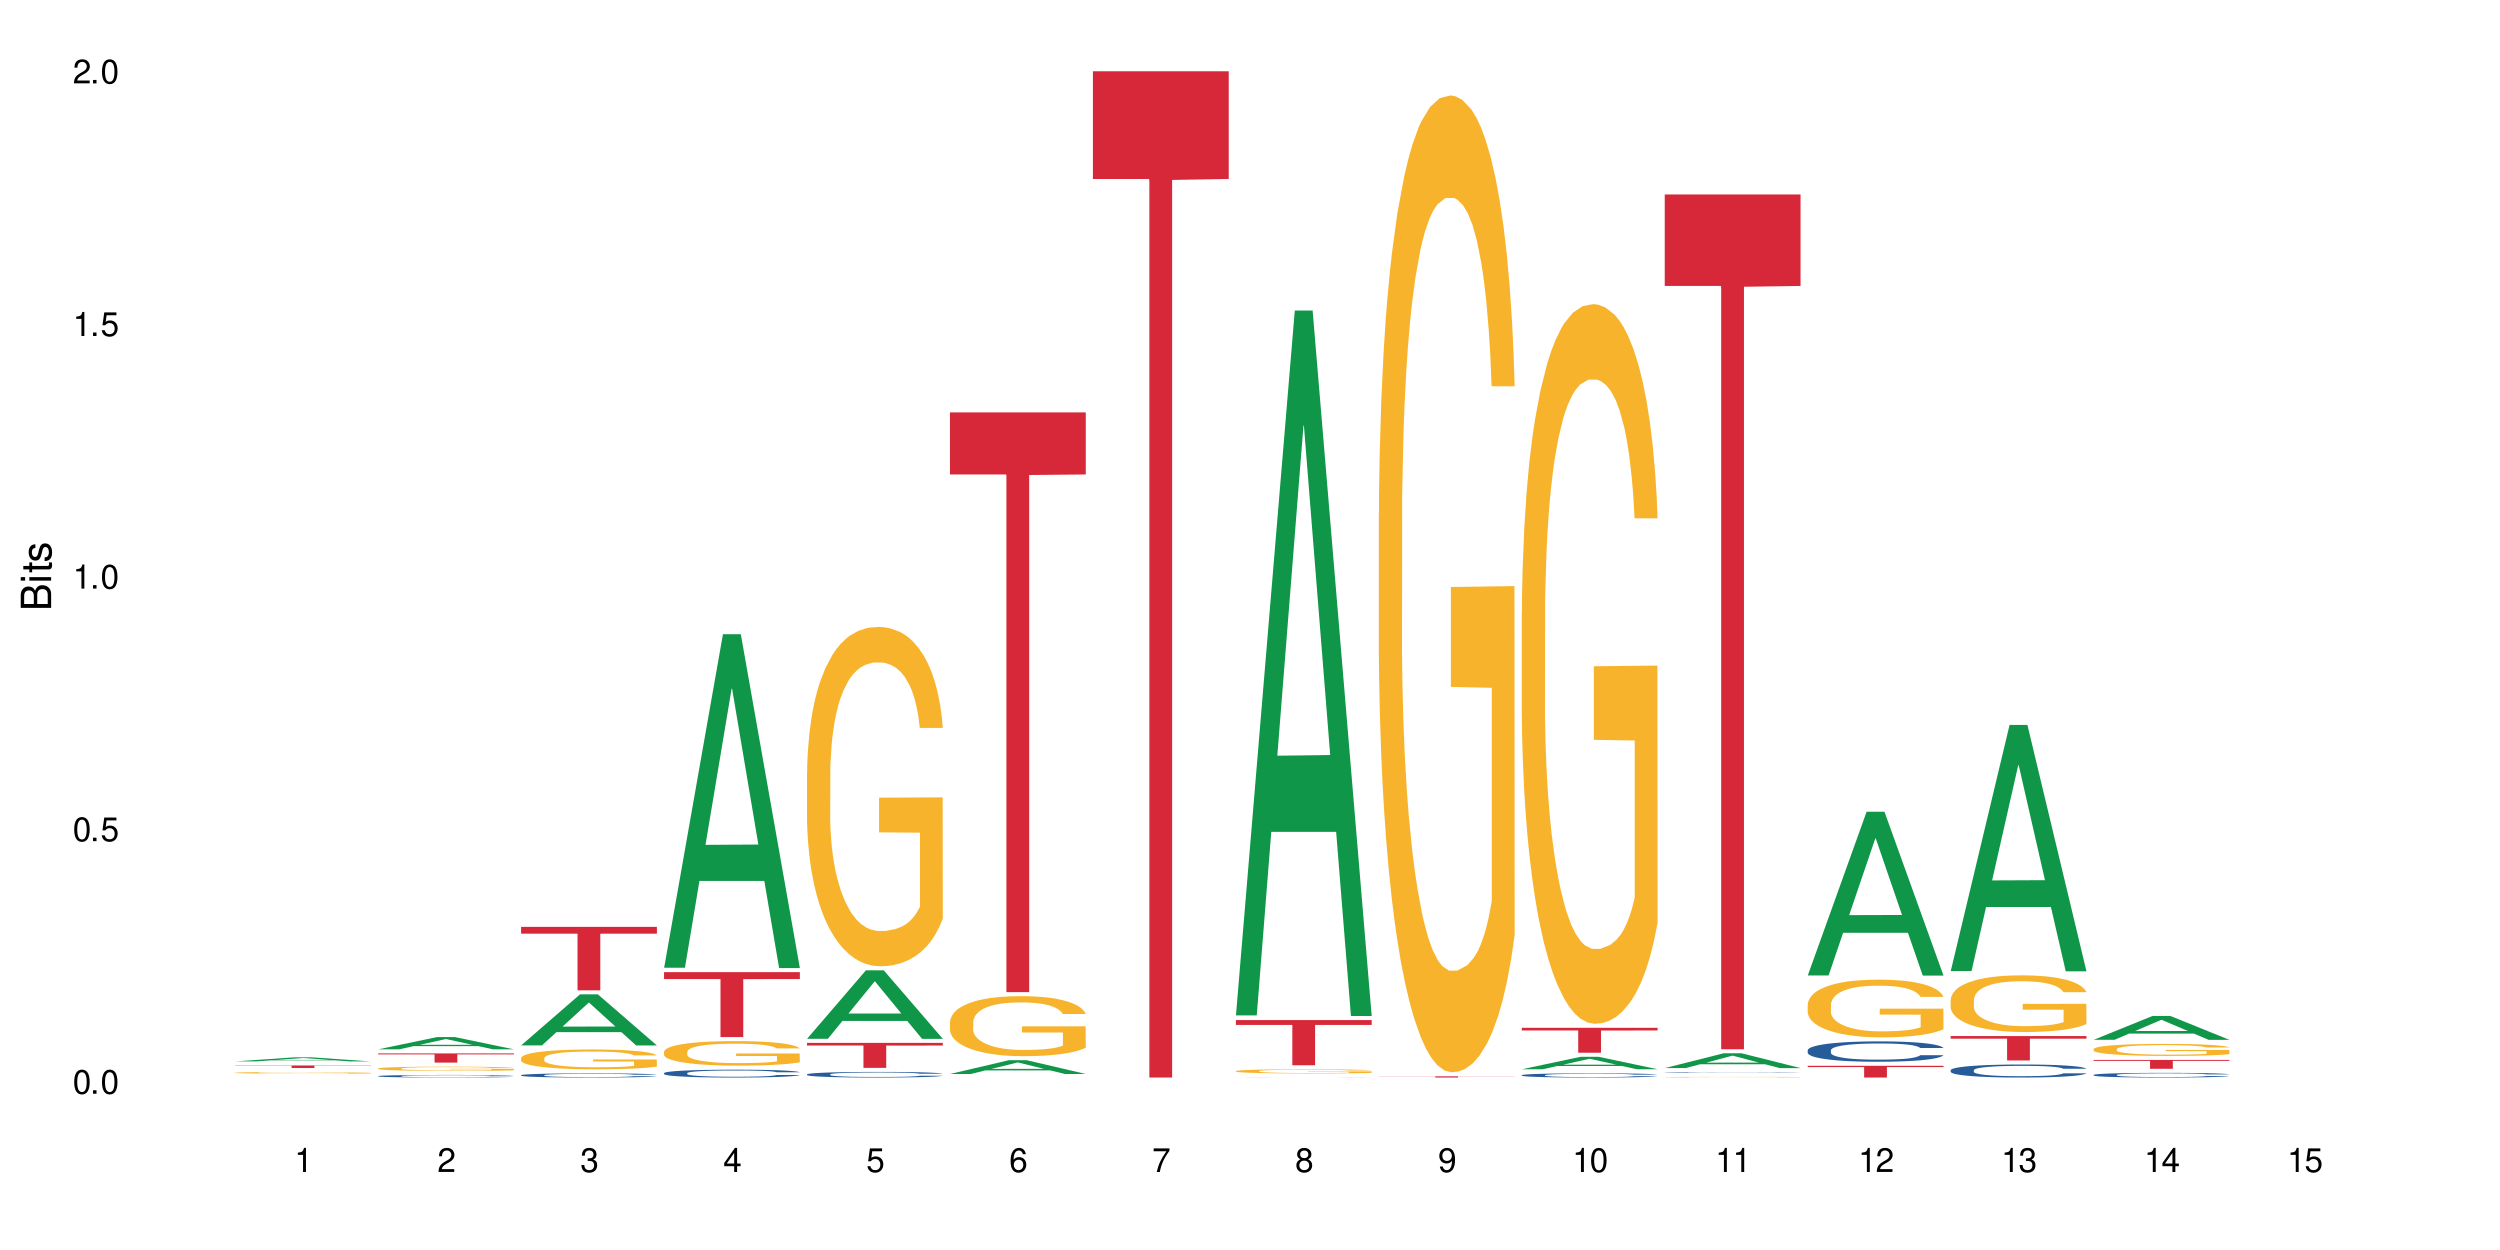 <?xml version="1.0" encoding="UTF-8"?>
<svg xmlns="http://www.w3.org/2000/svg" xmlns:xlink="http://www.w3.org/1999/xlink" width="720" height="360" viewBox="0 0 720 360">
<defs>
<g>
<g id="glyph-0-0">
</g>
<g id="glyph-0-1">
<path d="M 2.641 -6.938 C 2 -6.938 1.422 -6.656 1.078 -6.172 C 0.641 -5.562 0.406 -4.641 0.406 -3.359 C 0.406 -1.016 1.188 0.219 2.641 0.219 C 4.078 0.219 4.859 -1.016 4.859 -3.297 C 4.859 -4.641 4.656 -5.547 4.203 -6.172 C 3.844 -6.656 3.281 -6.938 2.641 -6.938 Z M 2.641 -6.188 C 3.547 -6.188 4 -5.25 4 -3.375 C 4 -1.406 3.562 -0.484 2.625 -0.484 C 1.734 -0.484 1.281 -1.438 1.281 -3.344 C 1.281 -5.25 1.734 -6.188 2.641 -6.188 Z M 2.641 -6.188 "/>
</g>
<g id="glyph-0-2">
<path d="M 1.828 -1 L 0.828 -1 L 0.828 0 L 1.828 0 Z M 1.828 -1 "/>
</g>
<g id="glyph-0-3">
<path d="M 4.562 -6.797 L 1.062 -6.797 L 0.547 -3.094 L 1.328 -3.094 C 1.719 -3.562 2.047 -3.734 2.578 -3.734 C 3.484 -3.734 4.062 -3.109 4.062 -2.094 C 4.062 -1.125 3.484 -0.531 2.578 -0.531 C 1.828 -0.531 1.375 -0.906 1.188 -1.672 L 0.328 -1.672 C 0.453 -1.109 0.547 -0.844 0.75 -0.594 C 1.125 -0.078 1.828 0.219 2.594 0.219 C 3.969 0.219 4.922 -0.781 4.922 -2.219 C 4.922 -3.562 4.031 -4.484 2.719 -4.484 C 2.25 -4.484 1.859 -4.359 1.469 -4.062 L 1.734 -5.969 L 4.562 -5.969 Z M 4.562 -6.797 "/>
</g>
<g id="glyph-0-4">
<path d="M 2.484 -4.938 L 2.484 0 L 3.328 0 L 3.328 -6.938 L 2.766 -6.938 C 2.469 -5.875 2.281 -5.734 0.984 -5.562 L 0.984 -4.938 Z M 2.484 -4.938 "/>
</g>
<g id="glyph-0-5">
<path d="M 4.859 -0.828 L 1.281 -0.828 C 1.359 -1.406 1.672 -1.781 2.5 -2.281 L 3.469 -2.828 C 4.406 -3.344 4.906 -4.062 4.906 -4.906 C 4.906 -5.484 4.672 -6.031 4.266 -6.406 C 3.859 -6.766 3.375 -6.938 2.719 -6.938 C 1.859 -6.938 1.219 -6.625 0.844 -6.031 C 0.609 -5.672 0.5 -5.234 0.484 -4.531 L 1.328 -4.531 C 1.359 -5.016 1.406 -5.281 1.531 -5.516 C 1.75 -5.938 2.188 -6.203 2.703 -6.203 C 3.469 -6.203 4.031 -5.641 4.031 -4.891 C 4.031 -4.344 3.719 -3.859 3.125 -3.516 L 2.234 -3 C 0.812 -2.172 0.406 -1.531 0.328 -0.016 L 4.859 -0.016 Z M 4.859 -0.828 "/>
</g>
<g id="glyph-0-6">
<path d="M 2.125 -3.188 L 2.578 -3.188 C 3.5 -3.188 3.984 -2.766 3.984 -1.922 C 3.984 -1.062 3.469 -0.531 2.594 -0.531 C 1.656 -0.531 1.203 -1 1.156 -2.016 L 0.312 -2.016 C 0.344 -1.453 0.438 -1.094 0.609 -0.781 C 0.953 -0.109 1.625 0.219 2.547 0.219 C 3.953 0.219 4.859 -0.625 4.859 -1.938 C 4.859 -2.828 4.516 -3.297 3.703 -3.594 C 4.344 -3.844 4.656 -4.328 4.656 -5.031 C 4.656 -6.219 3.875 -6.938 2.578 -6.938 C 1.203 -6.938 0.484 -6.172 0.453 -4.703 L 1.297 -4.703 C 1.312 -5.125 1.344 -5.359 1.453 -5.578 C 1.641 -5.969 2.062 -6.203 2.594 -6.203 C 3.344 -6.203 3.797 -5.75 3.797 -5 C 3.797 -4.516 3.609 -4.219 3.25 -4.047 C 3.016 -3.953 2.703 -3.922 2.125 -3.906 Z M 2.125 -3.188 "/>
</g>
<g id="glyph-0-7">
<path d="M 3.141 -1.672 L 3.141 0 L 3.984 0 L 3.984 -1.672 L 4.984 -1.672 L 4.984 -2.438 L 3.984 -2.438 L 3.984 -6.938 L 3.359 -6.938 L 0.266 -2.578 L 0.266 -1.672 Z M 3.141 -2.438 L 1 -2.438 L 3.141 -5.5 Z M 3.141 -2.438 "/>
</g>
<g id="glyph-0-8">
<path d="M 4.781 -5.125 C 4.609 -6.266 3.891 -6.938 2.844 -6.938 C 2.094 -6.938 1.422 -6.578 1.031 -5.953 C 0.594 -5.266 0.406 -4.422 0.406 -3.172 C 0.406 -2 0.578 -1.25 0.984 -0.641 C 1.359 -0.078 1.953 0.219 2.703 0.219 C 3.984 0.219 4.922 -0.75 4.922 -2.094 C 4.922 -3.375 4.062 -4.281 2.844 -4.281 C 2.172 -4.281 1.641 -4.031 1.281 -3.516 C 1.281 -5.234 1.828 -6.188 2.797 -6.188 C 3.391 -6.188 3.797 -5.797 3.938 -5.125 Z M 2.734 -3.531 C 3.547 -3.531 4.062 -2.953 4.062 -2.031 C 4.062 -1.156 3.484 -0.531 2.703 -0.531 C 1.922 -0.531 1.328 -1.188 1.328 -2.078 C 1.328 -2.938 1.906 -3.531 2.734 -3.531 Z M 2.734 -3.531 "/>
</g>
<g id="glyph-0-9">
<path d="M 4.984 -6.797 L 0.438 -6.797 L 0.438 -5.969 L 4.109 -5.969 C 2.5 -3.656 1.828 -2.234 1.328 0 L 2.219 0 C 2.594 -2.172 3.453 -4.047 4.984 -6.094 Z M 4.984 -6.797 "/>
</g>
<g id="glyph-0-10">
<path d="M 3.75 -3.656 C 4.469 -4.094 4.688 -4.438 4.688 -5.078 C 4.688 -6.172 3.844 -6.938 2.641 -6.938 C 1.438 -6.938 0.594 -6.172 0.594 -5.094 C 0.594 -4.438 0.812 -4.094 1.516 -3.656 C 0.734 -3.266 0.359 -2.703 0.359 -1.922 C 0.359 -0.656 1.281 0.219 2.641 0.219 C 3.984 0.219 4.922 -0.656 4.922 -1.922 C 4.922 -2.703 4.531 -3.266 3.75 -3.656 Z M 2.641 -6.188 C 3.359 -6.188 3.812 -5.75 3.812 -5.062 C 3.812 -4.406 3.344 -3.984 2.641 -3.984 C 1.922 -3.984 1.453 -4.406 1.453 -5.078 C 1.453 -5.75 1.922 -6.188 2.641 -6.188 Z M 2.641 -3.266 C 3.484 -3.266 4.062 -2.719 4.062 -1.906 C 4.062 -1.078 3.484 -0.531 2.625 -0.531 C 1.797 -0.531 1.219 -1.094 1.219 -1.906 C 1.219 -2.719 1.781 -3.266 2.641 -3.266 Z M 2.641 -3.266 "/>
</g>
<g id="glyph-0-11">
<path d="M 0.516 -1.578 C 0.672 -0.453 1.406 0.219 2.438 0.219 C 3.188 0.219 3.859 -0.141 4.266 -0.766 C 4.688 -1.453 4.891 -2.297 4.891 -3.547 C 4.891 -4.719 4.703 -5.453 4.312 -6.078 C 3.938 -6.641 3.344 -6.938 2.594 -6.938 C 1.297 -6.938 0.359 -5.969 0.359 -4.625 C 0.359 -3.344 1.234 -2.453 2.453 -2.453 C 3.094 -2.453 3.578 -2.672 4.016 -3.203 C 4 -1.484 3.469 -0.531 2.5 -0.531 C 1.906 -0.531 1.484 -0.906 1.359 -1.578 Z M 2.578 -6.203 C 3.375 -6.203 3.969 -5.531 3.969 -4.641 C 3.969 -3.797 3.391 -3.188 2.547 -3.188 C 1.734 -3.188 1.234 -3.766 1.234 -4.688 C 1.234 -5.562 1.797 -6.203 2.578 -6.203 Z M 2.578 -6.203 "/>
</g>
<g id="glyph-1-0">
</g>
<g id="glyph-1-1">
<path d="M 0 -0.953 L 0 -4.891 C 0 -5.719 -0.234 -6.344 -0.734 -6.797 C -1.188 -7.234 -1.812 -7.469 -2.5 -7.469 C -3.547 -7.469 -4.188 -7 -4.625 -5.875 C -4.984 -6.688 -5.625 -7.094 -6.531 -7.094 C -7.172 -7.094 -7.734 -6.859 -8.141 -6.391 C -8.562 -5.922 -8.75 -5.344 -8.75 -4.5 L -8.75 -0.953 Z M -4.984 -2.062 L -7.766 -2.062 L -7.766 -4.219 C -7.766 -4.844 -7.688 -5.203 -7.453 -5.5 C -7.219 -5.812 -6.859 -5.969 -6.375 -5.969 C -5.891 -5.969 -5.531 -5.812 -5.297 -5.5 C -5.062 -5.203 -4.984 -4.844 -4.984 -4.219 Z M -0.984 -2.062 L -4 -2.062 L -4 -4.781 C -4 -5.766 -3.438 -6.359 -2.484 -6.359 C -1.547 -6.359 -0.984 -5.766 -0.984 -4.781 Z M -0.984 -2.062 "/>
</g>
<g id="glyph-1-2">
<path d="M -6.281 -1.797 L -6.281 -0.797 L 0 -0.797 L 0 -1.797 Z M -8.75 -1.797 L -8.75 -0.797 L -7.484 -0.797 L -7.484 -1.797 Z M -8.75 -1.797 "/>
</g>
<g id="glyph-1-3">
<path d="M -6.281 -3.047 L -6.281 -2.016 L -8.016 -2.016 L -8.016 -1.016 L -6.281 -1.016 L -6.281 -0.172 L -5.469 -0.172 L -5.469 -1.016 L -0.719 -1.016 C -0.078 -1.016 0.281 -1.453 0.281 -2.234 C 0.281 -2.5 0.25 -2.719 0.188 -3.047 L -0.641 -3.047 C -0.609 -2.906 -0.594 -2.766 -0.594 -2.562 C -0.594 -2.141 -0.719 -2.016 -1.156 -2.016 L -5.469 -2.016 L -5.469 -3.047 Z M -6.281 -3.047 "/>
</g>
<g id="glyph-1-4">
<path d="M -4.531 -5.25 C -5.766 -5.25 -6.469 -4.422 -6.469 -2.969 C -6.469 -1.516 -5.719 -0.562 -4.547 -0.562 C -3.562 -0.562 -3.094 -1.062 -2.734 -2.562 L -2.516 -3.484 C -2.344 -4.188 -2.094 -4.469 -1.641 -4.469 C -1.047 -4.469 -0.641 -3.875 -0.641 -3 C -0.641 -2.453 -0.797 -2 -1.062 -1.75 C -1.25 -1.594 -1.422 -1.531 -1.875 -1.469 L -1.875 -0.406 C -0.422 -0.453 0.281 -1.266 0.281 -2.922 C 0.281 -4.5 -0.5 -5.516 -1.719 -5.516 C -2.656 -5.516 -3.172 -4.984 -3.469 -3.734 L -3.703 -2.766 C -3.891 -1.953 -4.156 -1.609 -4.594 -1.609 C -5.188 -1.609 -5.547 -2.125 -5.547 -2.938 C -5.547 -3.75 -5.203 -4.172 -4.531 -4.203 Z M -4.531 -5.25 "/>
</g>
</g>
</defs>
<rect x="-72" y="-36" width="864" height="432" fill="rgb(100%, 100%, 100%)" fill-opacity="1"/>
<path fill-rule="nonzero" fill="rgb(6.275%, 58.824%, 28.235%)" fill-opacity="1" d="M 67.73 305.691 L 67.773 305.688 L 84.695 304.516 L 89.836 304.516 L 106.844 305.691 L 100.867 305.691 L 96.605 305.383 L 77.926 305.383 L 73.75 305.691 L 67.73 305.691 L 79.723 305.258 L 94.895 305.254 L 87.328 304.707 L 87.246 304.707 L 87.16 304.711 L 79.684 305.254 L 79.723 305.258 Z M 67.73 305.691 "/>
<path fill-rule="nonzero" fill="rgb(96.863%, 70.196%, 16.863%)" fill-opacity="1" d="M 67.73 308.949 L 67.777 308.949 L 67.777 308.941 L 67.969 308.922 L 68.445 308.895 L 69.066 308.871 L 69.734 308.855 L 70.164 308.848 L 70.879 308.832 L 71.5 308.824 L 73.074 308.805 L 75.078 308.785 L 76.172 308.781 L 77.414 308.773 L 79.18 308.766 L 79.988 308.762 L 82.469 308.754 L 85.285 308.75 L 91.77 308.75 L 94.441 308.754 L 95.969 308.758 L 97.16 308.766 L 98.402 308.77 L 99.926 308.777 L 101.359 308.789 L 102.504 308.797 L 103.648 308.812 L 104.602 308.824 L 105.414 308.84 L 106.129 308.859 L 106.559 308.875 L 106.844 308.887 L 100.215 308.887 L 99.832 308.875 L 99.402 308.863 L 98.688 308.848 L 97.973 308.836 L 97.258 308.828 L 95.922 308.816 L 94.777 308.812 L 93.344 308.805 L 91.961 308.801 L 90.387 308.797 L 86.906 308.797 L 84.617 308.801 L 83.281 308.805 L 82.328 308.809 L 80.992 308.812 L 80.18 308.82 L 78.273 308.836 L 77.32 308.848 L 76.793 308.855 L 76.125 308.867 L 75.648 308.879 L 75.125 308.898 L 74.84 308.91 L 74.457 308.941 L 74.41 309.016 L 74.551 309.035 L 74.84 309.051 L 75.219 309.066 L 75.793 309.082 L 76.363 309.094 L 77.367 309.113 L 78.227 309.125 L 78.891 309.129 L 80.18 309.141 L 80.703 309.145 L 81.945 309.152 L 83.234 309.16 L 84.809 309.164 L 86 309.168 L 93.203 309.168 L 95.016 309.164 L 96.254 309.16 L 97.066 309.156 L 98.066 309.152 L 98.781 309.148 L 99.449 309.145 L 100.262 309.137 L 100.262 309.035 L 88.48 309.031 L 88.48 308.984 L 106.797 308.984 L 106.844 309.152 L 105.844 309.164 L 104.602 309.176 L 103.41 309.184 L 102.168 309.191 L 100.406 309.199 L 98.973 309.203 L 96.781 309.211 L 94.777 309.215 L 92.676 309.215 L 90.816 309.219 L 86.668 309.219 L 84.57 309.215 L 82.898 309.211 L 81.371 309.207 L 79.848 309.203 L 77.938 309.191 L 76.699 309.184 L 75.41 309.176 L 74.121 309.164 L 72.977 309.152 L 72.215 309.145 L 71.453 309.133 L 70.641 309.121 L 69.879 309.105 L 69.305 309.094 L 68.781 309.078 L 68.398 309.066 L 68.016 309.047 L 67.828 309.031 L 67.73 309.016 Z M 67.73 308.949 "/>
<path fill-rule="nonzero" fill="rgb(83.922%, 15.686%, 22.353%)" fill-opacity="1" d="M 67.73 306.855 L 106.844 306.855 L 106.844 306.934 L 90.543 306.934 L 90.543 307.586 L 83.984 307.586 L 83.984 306.934 L 67.73 306.934 Z M 67.73 306.855 "/>
<path fill-rule="nonzero" fill="rgb(6.275%, 58.824%, 28.235%)" fill-opacity="1" d="M 108.902 302.215 L 108.945 302.211 L 125.867 298.676 L 131.008 298.676 L 148.016 302.215 L 142.039 302.215 L 137.777 301.293 L 119.098 301.293 L 114.922 302.215 L 108.902 302.215 L 120.895 300.91 L 136.062 300.906 L 128.5 299.254 L 128.418 299.25 L 128.332 299.262 L 120.855 300.906 L 120.895 300.91 Z M 108.902 302.215 "/>
<path fill-rule="nonzero" fill="rgb(14.51%, 36.078%, 60%)" fill-opacity="1" d="M 108.902 309.91 L 108.949 309.91 L 108.949 309.895 L 109.094 309.867 L 109.426 309.836 L 109.762 309.812 L 110.621 309.773 L 111.812 309.734 L 113.051 309.703 L 113.957 309.688 L 114.77 309.672 L 116.629 309.648 L 117.82 309.633 L 119.109 309.621 L 120.684 309.609 L 121.828 309.605 L 124.406 309.594 L 126.312 309.59 L 127.793 309.586 L 130.988 309.586 L 132.895 309.59 L 134.277 309.594 L 135.805 309.598 L 137.094 309.605 L 139.336 309.621 L 141.336 309.637 L 142.242 309.648 L 143.676 309.672 L 144.773 309.691 L 145.535 309.707 L 146.395 309.734 L 147.156 309.766 L 147.73 309.801 L 148.016 309.828 L 141.336 309.828 L 141.004 309.801 L 140.621 309.781 L 139.906 309.754 L 139.191 309.734 L 138.191 309.711 L 137.285 309.699 L 136.043 309.688 L 134.945 309.68 L 133.801 309.672 L 132.703 309.668 L 130.605 309.664 L 127.266 309.664 L 125.406 309.672 L 124.406 309.676 L 122.973 309.688 L 121.973 309.695 L 120.781 309.707 L 119.969 309.719 L 118.969 309.738 L 118.25 309.754 L 117.441 309.777 L 116.965 309.793 L 116.535 309.812 L 116.152 309.836 L 115.867 309.859 L 115.676 309.883 L 115.582 309.906 L 115.582 310.012 L 115.676 310.039 L 115.914 310.066 L 116.535 310.109 L 117.441 310.145 L 118.488 310.172 L 119.492 310.195 L 120.062 310.203 L 120.828 310.215 L 122.02 310.227 L 123.738 310.242 L 124.738 310.246 L 126.266 310.254 L 131.797 310.254 L 133.039 310.25 L 134.324 310.242 L 136.09 310.23 L 137.188 310.219 L 138.141 310.207 L 138.859 310.195 L 139.336 310.184 L 140.051 310.164 L 140.621 310.141 L 141.051 310.117 L 141.336 310.094 L 148.016 310.094 L 147.73 310.121 L 146.871 310.168 L 146.203 310.191 L 145.441 310.211 L 144.344 310.234 L 143.438 310.25 L 142.242 310.27 L 141.148 310.281 L 139.953 310.293 L 138.191 310.305 L 137.043 310.312 L 135.805 310.32 L 134.324 310.324 L 132.465 310.328 L 130.461 310.332 L 126.598 310.332 L 125.121 310.328 L 123.164 310.32 L 120.73 310.309 L 118.969 310.297 L 117.582 310.285 L 116.391 310.27 L 115.055 310.254 L 113.34 310.223 L 112.289 310.199 L 111.574 310.18 L 110.762 310.152 L 110.191 310.129 L 109.523 310.09 L 109.047 310.043 L 108.902 310.004 Z M 108.902 309.91 "/>
<path fill-rule="nonzero" fill="rgb(96.863%, 70.196%, 16.863%)" fill-opacity="1" d="M 108.902 307.723 L 108.949 307.723 L 108.949 307.699 L 109.141 307.648 L 109.617 307.582 L 110.238 307.523 L 110.906 307.48 L 111.336 307.457 L 112.051 307.422 L 112.672 307.398 L 114.246 307.348 L 116.25 307.301 L 117.344 307.281 L 118.586 307.262 L 120.352 307.238 L 121.16 307.23 L 123.641 307.215 L 126.457 307.203 L 129.555 307.199 L 130.988 307.199 L 132.941 307.207 L 135.613 307.219 L 137.141 307.23 L 138.332 307.238 L 139.574 307.254 L 141.098 307.277 L 142.531 307.305 L 143.676 307.332 L 144.82 307.363 L 145.773 307.398 L 146.586 307.438 L 147.301 307.484 L 147.73 307.523 L 148.016 307.562 L 141.387 307.562 L 141.004 307.523 L 140.574 307.496 L 139.859 307.457 L 139.145 307.43 L 138.43 307.41 L 137.094 307.379 L 135.949 307.363 L 134.516 307.348 L 133.133 307.336 L 131.559 307.332 L 130.605 307.328 L 128.078 307.328 L 125.789 307.336 L 124.453 307.344 L 123.5 307.355 L 122.164 307.371 L 121.352 307.383 L 120.875 307.395 L 119.445 307.426 L 118.488 307.457 L 117.965 307.48 L 117.297 307.512 L 116.82 307.543 L 116.297 307.59 L 116.008 307.621 L 115.629 307.699 L 115.582 307.898 L 115.723 307.941 L 116.008 307.988 L 116.391 308.027 L 116.965 308.07 L 117.535 308.102 L 118.539 308.145 L 119.395 308.176 L 120.062 308.195 L 121.352 308.223 L 121.875 308.234 L 123.117 308.254 L 124.406 308.27 L 125.98 308.285 L 127.172 308.289 L 129.078 308.297 L 131.512 308.297 L 134.375 308.289 L 136.188 308.281 L 137.426 308.27 L 138.238 308.262 L 139.238 308.25 L 139.953 308.238 L 140.621 308.227 L 141.434 308.207 L 141.434 307.941 L 129.652 307.941 L 129.652 307.816 L 147.969 307.812 L 148.016 308.25 L 147.016 308.281 L 145.773 308.309 L 144.582 308.332 L 143.34 308.352 L 141.578 308.371 L 140.145 308.387 L 137.949 308.402 L 135.949 308.41 L 133.848 308.418 L 131.988 308.422 L 127.84 308.422 L 125.742 308.414 L 124.07 308.406 L 122.543 308.395 L 121.02 308.379 L 119.109 308.355 L 117.871 308.336 L 116.582 308.312 L 115.293 308.285 L 114.148 308.254 L 113.387 308.23 L 112.625 308.203 L 111.812 308.172 L 111.051 308.133 L 110.477 308.098 L 109.953 308.059 L 109.57 308.023 L 109.188 307.973 L 108.996 307.934 L 108.902 307.898 Z M 108.902 307.723 "/>
<path fill-rule="nonzero" fill="rgb(83.922%, 15.686%, 22.353%)" fill-opacity="1" d="M 108.902 303.379 L 148.016 303.379 L 148.016 303.664 L 131.715 303.668 L 131.715 306.035 L 125.156 306.035 L 125.156 303.668 L 125.062 303.664 L 108.902 303.664 Z M 108.902 303.379 "/>
<path fill-rule="nonzero" fill="rgb(6.275%, 58.824%, 28.235%)" fill-opacity="1" d="M 150.074 301.074 L 150.117 301.059 L 167.039 286.371 L 172.18 286.371 L 189.188 301.09 L 183.211 301.09 L 178.949 297.246 L 160.27 297.246 L 156.09 301.074 L 150.074 301.074 L 162.066 295.656 L 177.234 295.645 L 169.672 288.773 L 169.59 288.762 L 169.504 288.801 L 162.027 295.645 L 162.066 295.656 Z M 150.074 301.074 "/>
<path fill-rule="nonzero" fill="rgb(14.51%, 36.078%, 60%)" fill-opacity="1" d="M 150.074 309.652 L 150.121 309.648 L 150.121 309.625 L 150.266 309.582 L 150.598 309.527 L 150.934 309.492 L 151.793 309.426 L 152.984 309.363 L 154.223 309.316 L 155.129 309.285 L 155.941 309.266 L 157.801 309.223 L 158.992 309.203 L 160.281 309.184 L 161.855 309.164 L 163 309.156 L 165.578 309.137 L 167.484 309.129 L 168.965 309.125 L 172.16 309.125 L 174.066 309.129 L 175.449 309.137 L 176.977 309.145 L 178.266 309.156 L 180.508 309.18 L 182.508 309.211 L 183.414 309.227 L 184.848 309.262 L 185.945 309.293 L 186.707 309.324 L 187.566 309.363 L 188.328 309.414 L 188.902 309.469 L 189.188 309.516 L 182.508 309.516 L 182.176 309.473 L 181.793 309.438 L 181.078 309.395 L 180.363 309.363 L 179.359 309.328 L 178.453 309.309 L 177.215 309.289 L 176.117 309.273 L 174.973 309.266 L 173.875 309.258 L 171.777 309.25 L 169.344 309.25 L 168.438 309.254 L 166.578 309.262 L 165.578 309.27 L 164.145 309.285 L 163.145 309.301 L 161.953 309.32 L 161.141 309.34 L 160.137 309.371 L 159.422 309.395 L 158.613 309.43 L 158.137 309.461 L 157.707 309.488 L 157.324 309.527 L 157.039 309.566 L 156.848 309.605 L 156.754 309.645 L 156.754 309.816 L 156.848 309.855 L 157.086 309.902 L 157.707 309.969 L 158.613 310.027 L 159.66 310.074 L 160.664 310.109 L 161.234 310.121 L 162 310.141 L 163.191 310.164 L 164.91 310.184 L 165.91 310.195 L 167.438 310.203 L 169.012 310.207 L 171.109 310.207 L 172.969 310.203 L 174.211 310.195 L 175.496 310.188 L 177.262 310.168 L 178.359 310.152 L 179.312 310.129 L 180.027 310.109 L 180.508 310.094 L 181.223 310.059 L 181.793 310.02 L 182.223 309.98 L 182.508 309.945 L 189.188 309.945 L 188.902 309.988 L 188.473 310.031 L 188.043 310.062 L 187.375 310.102 L 186.613 310.137 L 185.516 310.176 L 184.609 310.199 L 183.414 310.227 L 182.32 310.25 L 181.125 310.266 L 179.359 310.289 L 178.215 310.301 L 176.977 310.309 L 175.496 310.32 L 173.637 310.328 L 171.633 310.332 L 167.77 310.332 L 166.293 310.324 L 164.336 310.316 L 161.902 310.297 L 160.137 310.273 L 158.754 310.254 L 157.562 310.23 L 156.227 310.203 L 154.512 310.152 L 153.461 310.117 L 152.746 310.086 L 151.934 310.043 L 151.363 310.004 L 150.695 309.941 L 150.219 309.863 L 150.074 309.805 Z M 150.074 309.652 "/>
<path fill-rule="nonzero" fill="rgb(96.863%, 70.196%, 16.863%)" fill-opacity="1" d="M 150.074 304.699 L 150.121 304.691 L 150.121 304.59 L 150.312 304.352 L 150.789 304.031 L 151.41 303.766 L 152.078 303.555 L 152.508 303.445 L 153.223 303.289 L 153.844 303.176 L 155.418 302.941 L 157.418 302.723 L 158.516 302.629 L 159.758 302.539 L 161.523 302.441 L 162.332 302.402 L 164.812 302.32 L 167.629 302.266 L 170.727 302.25 L 172.16 302.258 L 174.113 302.277 L 176.785 302.336 L 178.312 302.387 L 179.504 302.441 L 180.746 302.508 L 182.27 302.613 L 183.703 302.738 L 184.848 302.863 L 185.992 303.02 L 186.945 303.184 L 187.758 303.367 L 188.473 303.586 L 188.902 303.77 L 189.188 303.953 L 182.559 303.953 L 182.176 303.77 L 181.746 303.629 L 181.031 303.457 L 180.316 303.332 L 179.602 303.23 L 178.266 303.098 L 177.121 303.012 L 175.688 302.941 L 174.305 302.895 L 172.73 302.863 L 171.777 302.852 L 169.25 302.852 L 166.961 302.887 L 165.625 302.93 L 164.672 302.973 L 163.336 303.051 L 162.523 303.113 L 162.047 303.152 L 160.617 303.316 L 159.66 303.461 L 159.137 303.562 L 158.469 303.719 L 157.992 303.859 L 157.469 304.066 L 157.18 304.223 L 156.801 304.578 L 156.754 305.516 L 156.895 305.715 L 157.18 305.93 L 157.562 306.117 L 158.137 306.312 L 158.707 306.465 L 159.711 306.668 L 160.566 306.805 L 161.234 306.895 L 162.523 307.035 L 163.047 307.082 L 164.289 307.176 L 165.578 307.246 L 167.148 307.309 L 168.344 307.34 L 170.25 307.367 L 172.684 307.367 L 175.547 307.336 L 177.359 307.293 L 178.598 307.254 L 179.41 307.215 L 180.41 307.16 L 181.125 307.105 L 181.793 307.051 L 182.605 306.961 L 182.605 305.715 L 170.824 305.711 L 170.824 305.125 L 189.141 305.121 L 189.188 307.16 L 188.188 307.301 L 186.945 307.434 L 185.754 307.539 L 184.512 307.629 L 182.746 307.727 L 181.316 307.789 L 179.121 307.863 L 177.121 307.91 L 175.02 307.941 L 173.16 307.957 L 170.965 307.961 L 169.012 307.953 L 166.91 307.922 L 165.242 307.879 L 163.715 307.828 L 162.191 307.758 L 160.281 307.648 L 159.043 307.559 L 157.754 307.449 L 156.465 307.32 L 155.32 307.18 L 154.559 307.07 L 153.793 306.945 L 152.984 306.789 L 152.219 306.613 L 151.648 306.449 L 151.125 306.266 L 150.742 306.094 L 150.359 305.859 L 150.168 305.672 L 150.074 305.512 Z M 150.074 304.699 "/>
<path fill-rule="nonzero" fill="rgb(83.922%, 15.686%, 22.353%)" fill-opacity="1" d="M 150.074 266.934 L 189.188 266.934 L 189.188 268.891 L 172.887 268.906 L 172.887 285.207 L 166.328 285.207 L 166.328 268.926 L 166.234 268.891 L 150.074 268.891 Z M 150.074 266.934 "/>
<path fill-rule="nonzero" fill="rgb(6.275%, 58.824%, 28.235%)" fill-opacity="1" d="M 191.246 278.715 L 191.289 278.625 L 208.211 182.641 L 213.352 182.641 L 230.359 278.805 L 224.383 278.805 L 220.121 253.703 L 201.441 253.703 L 197.262 278.715 L 191.246 278.715 L 203.238 243.316 L 218.406 243.227 L 210.844 198.352 L 210.762 198.262 L 210.676 198.531 L 203.195 243.227 L 203.238 243.316 Z M 191.246 278.715 "/>
<path fill-rule="nonzero" fill="rgb(14.51%, 36.078%, 60%)" fill-opacity="1" d="M 191.246 309.055 L 191.293 309.051 L 191.293 309.004 L 191.438 308.922 L 191.77 308.824 L 192.105 308.758 L 192.965 308.633 L 194.156 308.516 L 195.395 308.426 L 196.301 308.371 L 197.113 308.328 L 198.973 308.254 L 200.164 308.215 L 201.453 308.18 L 203.027 308.145 L 204.172 308.125 L 206.746 308.09 L 208.656 308.074 L 210.133 308.07 L 213.332 308.07 L 215.238 308.078 L 216.621 308.09 L 218.148 308.105 L 219.438 308.125 L 221.676 308.168 L 223.68 308.227 L 224.586 308.258 L 226.02 308.324 L 227.117 308.387 L 227.879 308.441 L 228.738 308.516 L 229.5 308.609 L 230.074 308.715 L 230.359 308.805 L 223.68 308.805 L 223.348 308.723 L 222.965 308.656 L 222.25 308.57 L 221.535 308.512 L 220.531 308.453 L 219.625 308.414 L 218.387 308.375 L 217.289 308.348 L 216.145 308.328 L 215.047 308.316 L 212.949 308.305 L 210.516 308.305 L 209.609 308.309 L 207.75 308.324 L 206.746 308.34 L 205.316 308.371 L 204.316 308.395 L 203.121 308.438 L 202.312 308.473 L 201.309 308.527 L 200.594 308.574 L 199.785 308.641 L 199.309 308.695 L 198.879 308.754 L 198.496 308.82 L 198.211 308.895 L 198.02 308.969 L 197.922 309.043 L 197.922 309.363 L 198.02 309.438 L 198.258 309.527 L 198.879 309.652 L 199.785 309.762 L 200.832 309.848 L 201.836 309.91 L 202.406 309.938 L 203.172 309.973 L 204.363 310.016 L 206.082 310.055 L 207.082 310.07 L 208.609 310.09 L 210.184 310.098 L 212.281 310.098 L 214.141 310.09 L 215.383 310.078 L 216.668 310.062 L 218.434 310.027 L 219.531 309.992 L 220.484 309.953 L 221.199 309.914 L 221.676 309.883 L 222.395 309.816 L 222.965 309.746 L 223.395 309.676 L 223.68 309.605 L 230.359 309.605 L 230.074 309.688 L 229.645 309.77 L 229.215 309.828 L 228.547 309.898 L 227.781 309.965 L 226.688 310.035 L 225.781 310.086 L 224.586 310.137 L 223.488 310.176 L 222.297 310.211 L 220.531 310.25 L 219.387 310.273 L 218.148 310.293 L 216.668 310.309 L 214.809 310.32 L 212.805 310.332 L 210.945 310.332 L 208.941 310.328 L 207.465 310.32 L 205.508 310.301 L 203.074 310.266 L 201.309 310.227 L 199.926 310.188 L 198.734 310.145 L 197.398 310.09 L 195.684 309.996 L 194.633 309.926 L 193.918 309.867 L 193.105 309.789 L 192.535 309.715 L 191.867 309.602 L 191.391 309.453 L 191.246 309.34 Z M 191.246 309.055 "/>
<path fill-rule="nonzero" fill="rgb(96.863%, 70.196%, 16.863%)" fill-opacity="1" d="M 191.246 302.867 L 191.293 302.863 L 191.293 302.734 L 191.484 302.441 L 191.961 302.043 L 192.582 301.715 L 193.25 301.457 L 193.68 301.32 L 194.395 301.129 L 195.016 300.984 L 196.59 300.695 L 198.59 300.426 L 199.688 300.309 L 200.93 300.199 L 202.695 300.078 L 203.504 300.031 L 205.984 299.93 L 208.801 299.863 L 211.898 299.844 L 213.332 299.852 L 215.285 299.875 L 217.957 299.949 L 219.484 300.012 L 220.676 300.078 L 221.918 300.16 L 223.441 300.289 L 224.875 300.445 L 226.02 300.598 L 227.164 300.793 L 228.117 301 L 228.93 301.223 L 229.645 301.496 L 230.074 301.723 L 230.359 301.945 L 223.73 301.945 L 223.348 301.723 L 222.918 301.547 L 222.203 301.336 L 221.488 301.18 L 220.77 301.059 L 219.438 300.891 L 218.293 300.785 L 216.859 300.695 L 215.477 300.637 L 213.902 300.598 L 212.949 300.586 L 210.422 300.586 L 208.133 300.633 L 206.797 300.684 L 205.84 300.734 L 204.508 300.832 L 203.695 300.91 L 203.219 300.961 L 201.789 301.16 L 200.832 301.34 L 200.309 301.465 L 199.641 301.656 L 199.164 301.832 L 198.641 302.09 L 198.352 302.281 L 197.973 302.719 L 197.922 303.883 L 198.066 304.125 L 198.352 304.391 L 198.734 304.621 L 199.309 304.867 L 199.879 305.055 L 200.883 305.305 L 201.738 305.473 L 202.406 305.582 L 203.695 305.758 L 204.219 305.816 L 205.461 305.934 L 206.746 306.023 L 208.32 306.098 L 209.516 306.137 L 211.422 306.172 L 213.855 306.172 L 216.719 306.133 L 218.531 306.078 L 219.77 306.027 L 220.582 305.984 L 221.582 305.914 L 222.297 305.848 L 222.965 305.777 L 223.777 305.668 L 223.777 304.125 L 211.996 304.121 L 211.996 303.398 L 230.312 303.391 L 230.359 305.914 L 229.355 306.086 L 228.117 306.254 L 226.926 306.383 L 225.684 306.492 L 223.918 306.613 L 222.488 306.691 L 220.293 306.781 L 218.293 306.84 L 216.191 306.879 L 214.332 306.898 L 212.137 306.906 L 210.184 306.891 L 208.082 306.855 L 206.414 306.801 L 204.887 306.738 L 203.359 306.652 L 201.453 306.52 L 200.215 306.41 L 198.926 306.273 L 197.637 306.113 L 196.492 305.938 L 195.73 305.801 L 194.965 305.648 L 194.156 305.453 L 193.391 305.234 L 192.82 305.035 L 192.297 304.809 L 191.914 304.598 L 191.531 304.309 L 191.34 304.074 L 191.246 303.875 Z M 191.246 302.867 "/>
<path fill-rule="nonzero" fill="rgb(83.922%, 15.686%, 22.353%)" fill-opacity="1" d="M 191.246 279.969 L 230.359 279.969 L 230.359 281.969 L 214.059 281.988 L 214.059 298.68 L 207.5 298.68 L 207.5 282.004 L 207.402 281.969 L 191.246 281.969 Z M 191.246 279.969 "/>
<path fill-rule="nonzero" fill="rgb(6.275%, 58.824%, 28.235%)" fill-opacity="1" d="M 232.418 299.168 L 232.461 299.148 L 249.383 279.453 L 254.523 279.453 L 271.531 299.188 L 265.555 299.188 L 261.293 294.035 L 242.613 294.035 L 238.434 299.168 L 232.418 299.168 L 244.41 291.906 L 259.578 291.887 L 252.016 282.676 L 251.934 282.66 L 251.848 282.715 L 244.367 291.887 L 244.41 291.906 Z M 232.418 299.168 "/>
<path fill-rule="nonzero" fill="rgb(14.51%, 36.078%, 60%)" fill-opacity="1" d="M 232.418 309.414 L 232.465 309.414 L 232.465 309.379 L 232.609 309.324 L 232.941 309.25 L 233.277 309.203 L 234.133 309.113 L 235.328 309.031 L 236.566 308.965 L 237.473 308.926 L 238.285 308.898 L 240.145 308.844 L 241.336 308.812 L 242.625 308.789 L 244.199 308.762 L 245.344 308.75 L 247.918 308.727 L 249.828 308.715 L 251.305 308.711 L 254.504 308.711 L 256.41 308.715 L 257.793 308.723 L 259.32 308.734 L 260.609 308.75 L 262.848 308.781 L 264.852 308.824 L 265.758 308.848 L 267.191 308.891 L 268.285 308.938 L 269.051 308.977 L 269.91 309.031 L 270.672 309.098 L 271.246 309.172 L 271.531 309.238 L 264.852 309.238 L 264.52 309.176 L 264.137 309.133 L 263.422 309.07 L 262.707 309.027 L 261.703 308.984 L 260.797 308.957 L 259.559 308.93 L 258.461 308.91 L 257.316 308.898 L 256.219 308.887 L 254.121 308.879 L 251.688 308.879 L 250.781 308.883 L 248.922 308.895 L 247.918 308.902 L 246.488 308.926 L 245.488 308.945 L 244.293 308.973 L 243.484 309 L 242.48 309.039 L 241.766 309.07 L 240.957 309.121 L 240.48 309.156 L 240.051 309.199 L 239.668 309.25 L 239.383 309.301 L 239.191 309.355 L 239.094 309.41 L 239.094 309.637 L 239.191 309.691 L 239.43 309.754 L 240.051 309.844 L 240.957 309.922 L 242.004 309.984 L 243.008 310.031 L 243.578 310.051 L 244.344 310.074 L 245.535 310.105 L 247.25 310.133 L 248.254 310.145 L 249.781 310.156 L 251.355 310.164 L 253.453 310.164 L 255.312 310.156 L 256.555 310.148 L 257.84 310.137 L 259.605 310.113 L 260.703 310.09 L 261.656 310.062 L 262.371 310.031 L 262.848 310.008 L 263.566 309.965 L 264.137 309.914 L 264.566 309.859 L 264.852 309.809 L 271.531 309.809 L 271.246 309.871 L 270.816 309.926 L 270.387 309.969 L 269.719 310.023 L 268.953 310.07 L 267.859 310.121 L 266.953 310.156 L 265.758 310.191 L 264.66 310.219 L 263.469 310.246 L 261.703 310.273 L 260.559 310.289 L 259.32 310.305 L 257.84 310.316 L 255.98 310.324 L 253.977 310.332 L 252.117 310.332 L 250.113 310.328 L 248.637 310.324 L 246.68 310.309 L 244.246 310.285 L 242.48 310.254 L 241.098 310.227 L 239.906 310.199 L 238.57 310.156 L 236.852 310.094 L 235.805 310.043 L 235.09 310 L 234.277 309.941 L 233.707 309.891 L 233.039 309.809 L 232.559 309.703 L 232.418 309.621 Z M 232.418 309.414 "/>
<path fill-rule="nonzero" fill="rgb(96.863%, 70.196%, 16.863%)" fill-opacity="1" d="M 232.418 222.406 L 232.465 222.316 L 232.465 220.531 L 232.656 216.516 L 233.133 210.98 L 233.754 206.426 L 234.422 202.855 L 234.852 200.98 L 235.566 198.305 L 236.188 196.34 L 237.758 192.32 L 239.762 188.574 L 240.859 186.965 L 242.102 185.449 L 243.863 183.754 L 244.676 183.129 L 247.156 181.699 L 249.969 180.805 L 253.07 180.539 L 254.504 180.629 L 256.457 180.984 L 259.129 181.965 L 260.656 182.859 L 261.848 183.754 L 263.086 184.914 L 264.613 186.699 L 266.047 188.84 L 267.191 190.984 L 268.336 193.66 L 269.289 196.52 L 270.098 199.641 L 270.816 203.391 L 271.246 206.516 L 271.531 209.641 L 264.898 209.641 L 264.52 206.516 L 264.09 204.105 L 263.375 201.16 L 262.66 199.016 L 261.941 197.32 L 260.609 195 L 259.461 193.57 L 258.031 192.32 L 256.648 191.52 L 255.074 190.984 L 254.121 190.805 L 251.594 190.805 L 249.305 191.43 L 247.969 192.145 L 247.012 192.859 L 245.676 194.195 L 244.867 195.27 L 244.391 195.98 L 242.957 198.75 L 242.004 201.25 L 241.48 202.945 L 240.812 205.625 L 240.336 208.035 L 239.812 211.605 L 239.523 214.281 L 239.145 220.352 L 239.094 236.422 L 239.238 239.812 L 239.523 243.473 L 239.906 246.688 L 240.48 250.078 L 241.051 252.668 L 242.051 256.152 L 242.91 258.473 L 243.578 259.988 L 244.867 262.398 L 245.391 263.203 L 246.633 264.809 L 247.918 266.059 L 249.492 267.129 L 250.688 267.668 L 252.594 268.113 L 255.027 268.113 L 257.887 267.578 L 259.699 266.863 L 260.941 266.148 L 261.754 265.523 L 262.754 264.543 L 263.469 263.648 L 264.137 262.668 L 264.949 261.148 L 264.949 239.812 L 253.168 239.727 L 253.168 229.727 L 271.484 229.637 L 271.531 264.543 L 270.527 266.953 L 269.289 269.273 L 268.098 271.059 L 266.855 272.578 L 265.09 274.273 L 263.66 275.344 L 261.465 276.594 L 259.461 277.398 L 257.363 277.934 L 255.504 278.199 L 253.309 278.289 L 251.355 278.109 L 249.254 277.574 L 247.586 276.859 L 246.059 275.969 L 244.531 274.809 L 242.625 272.934 L 241.387 271.414 L 240.098 269.539 L 238.809 267.309 L 237.664 264.898 L 236.902 263.023 L 236.137 260.883 L 235.328 258.203 L 234.562 255.168 L 233.992 252.402 L 233.465 249.277 L 233.086 246.332 L 232.703 242.312 L 232.512 239.102 L 232.418 236.332 Z M 232.418 222.406 "/>
<path fill-rule="nonzero" fill="rgb(83.922%, 15.686%, 22.353%)" fill-opacity="1" d="M 232.418 300.352 L 271.531 300.352 L 271.531 301.121 L 255.23 301.129 L 255.23 307.547 L 248.672 307.547 L 248.672 301.133 L 248.574 301.121 L 232.418 301.121 Z M 232.418 300.352 "/>
<path fill-rule="nonzero" fill="rgb(6.275%, 58.824%, 28.235%)" fill-opacity="1" d="M 273.59 309.305 L 273.629 309.301 L 290.555 305.344 L 295.695 305.344 L 312.703 309.309 L 306.727 309.309 L 302.465 308.273 L 283.785 308.273 L 279.605 309.305 L 273.59 309.305 L 285.582 307.844 L 300.75 307.84 L 293.188 305.992 L 293.105 305.988 L 293.02 306 L 285.539 307.84 L 285.582 307.844 Z M 273.59 309.305 "/>
<path fill-rule="nonzero" fill="rgb(96.863%, 70.196%, 16.863%)" fill-opacity="1" d="M 273.59 294.297 L 273.637 294.281 L 273.637 293.965 L 273.828 293.258 L 274.305 292.277 L 274.926 291.473 L 275.594 290.84 L 276.023 290.508 L 276.738 290.035 L 277.355 289.688 L 278.93 288.977 L 280.934 288.312 L 282.031 288.031 L 283.273 287.762 L 285.035 287.461 L 285.848 287.352 L 288.328 287.098 L 291.141 286.941 L 294.242 286.895 L 295.672 286.91 L 297.629 286.973 L 300.301 287.145 L 301.828 287.305 L 303.02 287.461 L 304.258 287.668 L 305.785 287.984 L 307.215 288.363 L 308.363 288.742 L 309.508 289.215 L 310.461 289.719 L 311.27 290.273 L 311.988 290.934 L 312.414 291.488 L 312.703 292.039 L 306.07 292.039 L 305.691 291.488 L 305.262 291.062 L 304.547 290.539 L 303.832 290.16 L 303.113 289.863 L 301.777 289.449 L 300.633 289.199 L 299.203 288.977 L 297.82 288.836 L 296.246 288.742 L 295.293 288.707 L 292.766 288.707 L 290.473 288.82 L 289.141 288.945 L 288.184 289.07 L 286.848 289.309 L 286.039 289.5 L 285.562 289.625 L 284.129 290.113 L 283.176 290.555 L 282.652 290.855 L 281.984 291.328 L 281.508 291.758 L 280.98 292.387 L 280.695 292.859 L 280.316 293.934 L 280.266 296.777 L 280.41 297.375 L 280.695 298.023 L 281.078 298.594 L 281.648 299.191 L 282.223 299.648 L 283.223 300.266 L 284.082 300.676 L 284.75 300.945 L 286.039 301.371 L 286.562 301.512 L 287.805 301.797 L 289.09 302.02 L 290.664 302.207 L 291.859 302.305 L 293.766 302.383 L 296.199 302.383 L 299.059 302.285 L 300.871 302.16 L 302.113 302.035 L 302.922 301.926 L 303.926 301.75 L 304.641 301.594 L 305.309 301.418 L 306.121 301.148 L 306.121 297.375 L 294.34 297.359 L 294.34 295.594 L 312.656 295.578 L 312.703 301.75 L 311.699 302.176 L 310.461 302.586 L 309.27 302.902 L 308.027 303.172 L 306.262 303.473 L 304.832 303.66 L 302.637 303.883 L 300.633 304.023 L 298.535 304.117 L 296.676 304.164 L 294.48 304.184 L 292.527 304.148 L 290.426 304.055 L 288.758 303.93 L 287.23 303.77 L 285.703 303.566 L 283.797 303.234 L 282.555 302.965 L 281.27 302.633 L 279.98 302.238 L 278.836 301.812 L 278.074 301.48 L 277.309 301.102 L 276.5 300.629 L 275.734 300.094 L 275.164 299.602 L 274.637 299.051 L 274.258 298.531 L 273.875 297.82 L 273.684 297.25 L 273.59 296.762 Z M 273.59 294.297 "/>
<path fill-rule="nonzero" fill="rgb(83.922%, 15.686%, 22.353%)" fill-opacity="1" d="M 273.59 118.773 L 312.703 118.773 L 312.703 136.645 L 296.402 136.801 L 296.402 285.73 L 289.844 285.73 L 289.844 136.957 L 289.746 136.645 L 273.59 136.645 Z M 273.59 118.773 "/>
<path fill-rule="nonzero" fill="rgb(83.922%, 15.686%, 22.353%)" fill-opacity="1" d="M 314.762 20.527 L 353.875 20.527 L 353.875 51.547 L 337.574 51.82 L 337.574 310.332 L 331.016 310.332 L 331.016 52.094 L 330.918 51.547 L 314.762 51.547 Z M 314.762 20.527 "/>
<path fill-rule="nonzero" fill="rgb(6.275%, 58.824%, 28.235%)" fill-opacity="1" d="M 355.934 292.426 L 355.973 292.234 L 372.898 89.441 L 378.039 89.441 L 395.047 292.613 L 389.07 292.613 L 384.809 239.578 L 366.129 239.578 L 361.949 292.426 L 355.934 292.426 L 367.926 217.641 L 383.094 217.449 L 375.531 122.637 L 375.445 122.445 L 375.363 123.016 L 367.883 217.449 L 367.926 217.641 Z M 355.934 292.426 "/>
<path fill-rule="nonzero" fill="rgb(14.51%, 36.078%, 60%)" fill-opacity="1" d="M 355.934 310.324 L 355.98 310.324 L 356.125 310.32 L 358.844 310.32 L 360.082 310.316 L 392.566 310.316 L 393.422 310.32 L 395.047 310.32 L 386.223 310.32 L 385.219 310.316 L 367 310.316 L 365.996 310.32 L 362.707 310.32 L 362.609 310.324 L 362.707 310.324 L 362.945 310.328 L 369.051 310.328 L 370.766 310.332 L 383.121 310.332 L 384.219 310.328 L 395.047 310.328 L 392.469 310.328 L 391.371 310.332 L 362.086 310.332 L 360.367 310.328 L 356.551 310.328 L 356.074 310.324 Z M 355.934 310.324 "/>
<path fill-rule="nonzero" fill="rgb(96.863%, 70.196%, 16.863%)" fill-opacity="1" d="M 355.934 308.465 L 355.98 308.465 L 355.98 308.441 L 356.172 308.395 L 356.648 308.324 L 357.27 308.27 L 357.938 308.227 L 358.363 308.203 L 359.082 308.172 L 359.699 308.148 L 361.273 308.098 L 363.277 308.051 L 364.375 308.031 L 365.613 308.012 L 367.379 307.992 L 368.191 307.984 L 370.672 307.969 L 373.484 307.957 L 376.586 307.953 L 378.016 307.953 L 379.973 307.957 L 382.645 307.969 L 384.172 307.98 L 385.363 307.992 L 386.602 308.008 L 388.129 308.027 L 389.559 308.055 L 390.703 308.082 L 391.848 308.113 L 392.805 308.148 L 393.613 308.188 L 394.328 308.234 L 394.758 308.27 L 395.047 308.309 L 388.414 308.309 L 388.035 308.27 L 387.605 308.242 L 386.891 308.207 L 386.172 308.18 L 385.457 308.16 L 384.121 308.129 L 382.977 308.113 L 381.547 308.098 L 380.164 308.086 L 378.59 308.082 L 377.637 308.078 L 375.105 308.078 L 372.816 308.086 L 371.48 308.094 L 370.527 308.105 L 369.191 308.121 L 368.383 308.133 L 367.906 308.141 L 366.473 308.176 L 365.52 308.207 L 364.996 308.227 L 364.328 308.262 L 363.852 308.289 L 363.324 308.332 L 363.039 308.367 L 362.656 308.441 L 362.609 308.637 L 362.754 308.68 L 363.039 308.723 L 363.422 308.766 L 363.992 308.805 L 364.566 308.836 L 365.566 308.879 L 366.426 308.91 L 367.094 308.926 L 368.383 308.957 L 368.906 308.965 L 370.148 308.984 L 371.434 309 L 373.008 309.016 L 374.199 309.02 L 376.109 309.027 L 378.543 309.027 L 381.402 309.02 L 383.215 309.012 L 384.457 309.004 L 385.266 308.996 L 386.27 308.984 L 386.984 308.973 L 387.652 308.961 L 388.461 308.941 L 388.461 308.68 L 376.68 308.68 L 376.68 308.555 L 394.996 308.555 L 395.047 308.984 L 394.043 309.012 L 392.805 309.039 L 391.609 309.062 L 390.371 309.082 L 388.605 309.102 L 387.176 309.113 L 384.98 309.129 L 382.977 309.141 L 380.879 309.148 L 379.02 309.148 L 376.824 309.152 L 374.867 309.148 L 372.77 309.141 L 371.102 309.133 L 368.047 309.109 L 366.141 309.086 L 364.898 309.066 L 363.613 309.043 L 362.324 309.016 L 361.18 308.988 L 360.414 308.965 L 359.652 308.938 L 358.844 308.906 L 358.078 308.867 L 357.508 308.832 L 356.98 308.797 L 356.602 308.758 L 356.219 308.711 L 356.027 308.672 L 355.934 308.637 Z M 355.934 308.465 "/>
<path fill-rule="nonzero" fill="rgb(83.922%, 15.686%, 22.353%)" fill-opacity="1" d="M 355.934 293.777 L 395.047 293.777 L 395.047 295.172 L 378.746 295.184 L 378.746 306.789 L 372.188 306.789 L 372.188 295.195 L 372.09 295.172 L 355.934 295.172 Z M 355.934 293.777 "/>
<path fill-rule="nonzero" fill="rgb(96.863%, 70.196%, 16.863%)" fill-opacity="1" d="M 397.105 147.984 L 397.152 147.727 L 397.152 142.59 L 397.344 131.027 L 397.82 115.098 L 398.441 101.996 L 399.105 91.719 L 399.535 86.32 L 400.254 78.613 L 400.871 72.961 L 402.445 61.398 L 404.449 50.609 L 405.547 45.984 L 406.785 41.617 L 408.551 36.734 L 409.363 34.938 L 411.844 30.824 L 414.656 28.258 L 417.758 27.484 L 419.188 27.742 L 421.145 28.77 L 423.816 31.598 L 425.34 34.164 L 426.535 36.734 L 427.773 40.074 L 429.301 45.215 L 430.73 51.379 L 431.875 57.547 L 433.02 65.254 L 433.977 73.477 L 434.785 82.469 L 435.5 93.258 L 435.93 102.25 L 436.219 111.246 L 429.586 111.246 L 429.207 102.25 L 428.777 95.316 L 428.059 86.836 L 427.344 80.668 L 426.629 75.789 L 425.293 69.109 L 424.148 64.996 L 422.719 61.398 L 421.336 59.086 L 419.762 57.547 L 418.809 57.031 L 416.277 57.031 L 413.988 58.832 L 412.652 60.887 L 411.699 62.941 L 410.363 66.797 L 409.555 69.879 L 409.078 71.934 L 407.645 79.898 L 406.691 87.094 L 406.168 91.977 L 405.5 99.684 L 405.023 106.621 L 404.496 116.898 L 404.211 124.605 L 403.828 142.074 L 403.781 188.324 L 403.926 198.086 L 404.211 208.621 L 404.594 217.871 L 405.164 227.633 L 405.738 235.082 L 406.738 245.105 L 407.598 251.785 L 408.266 256.152 L 409.555 263.09 L 410.078 265.402 L 411.316 270.027 L 412.605 273.621 L 414.18 276.707 L 415.371 278.246 L 417.281 279.531 L 419.715 279.531 L 422.574 277.992 L 424.387 275.934 L 425.629 273.879 L 426.438 272.082 L 427.441 269.254 L 428.156 266.688 L 428.824 263.859 L 429.633 259.492 L 429.633 198.086 L 417.852 197.828 L 417.852 169.055 L 436.168 168.797 L 436.219 269.254 L 435.215 276.191 L 433.977 282.871 L 432.781 288.012 L 431.543 292.379 L 429.777 297.262 L 428.348 300.344 L 426.152 303.941 L 424.148 306.254 L 422.051 307.793 L 420.191 308.566 L 417.996 308.82 L 416.039 308.309 L 413.941 306.766 L 412.273 304.711 L 410.746 302.141 L 409.219 298.801 L 407.312 293.406 L 406.07 289.039 L 404.785 283.645 L 403.496 277.219 L 402.352 270.281 L 401.586 264.887 L 400.824 258.723 L 400.012 251.012 L 399.25 242.277 L 398.68 234.312 L 398.152 225.32 L 397.773 216.84 L 397.391 205.281 L 397.199 196.031 L 397.105 188.066 Z M 397.105 147.984 "/>
<path fill-rule="nonzero" fill="rgb(83.922%, 15.686%, 22.353%)" fill-opacity="1" d="M 397.105 309.984 L 436.219 309.984 L 436.219 310.023 L 419.914 310.023 L 419.914 310.332 L 413.359 310.332 L 413.359 310.023 L 397.105 310.023 Z M 397.105 309.984 "/>
<path fill-rule="nonzero" fill="rgb(6.275%, 58.824%, 28.235%)" fill-opacity="1" d="M 438.277 307.945 L 438.316 307.945 L 455.242 304.352 L 460.383 304.352 L 477.387 307.949 L 471.414 307.949 L 467.152 307.012 L 448.473 307.012 L 444.293 307.945 L 438.277 307.945 L 450.27 306.621 L 465.438 306.617 L 457.875 304.938 L 457.789 304.934 L 457.707 304.945 L 450.227 306.617 L 450.27 306.621 Z M 438.277 307.945 "/>
<path fill-rule="nonzero" fill="rgb(14.51%, 36.078%, 60%)" fill-opacity="1" d="M 438.277 309.645 L 438.324 309.645 L 438.324 309.617 L 438.465 309.574 L 438.801 309.52 L 439.133 309.484 L 439.992 309.418 L 441.184 309.355 L 442.426 309.305 L 443.332 309.277 L 444.141 309.254 L 446.004 309.215 L 447.195 309.191 L 448.484 309.172 L 450.059 309.156 L 451.203 309.145 L 453.777 309.125 L 455.688 309.117 L 457.164 309.113 L 460.359 309.113 L 462.27 309.117 L 463.652 309.125 L 465.176 309.133 L 466.465 309.145 L 468.707 309.168 L 470.711 309.199 L 471.617 309.215 L 473.047 309.25 L 474.145 309.285 L 474.91 309.312 L 475.766 309.355 L 476.531 309.406 L 477.102 309.461 L 477.387 309.508 L 470.711 309.508 L 470.375 309.465 L 469.996 309.43 L 469.281 309.387 L 468.562 309.352 L 467.562 309.32 L 466.656 309.301 L 465.418 309.277 L 464.32 309.266 L 463.176 309.254 L 462.078 309.246 L 459.977 309.242 L 456.641 309.242 L 454.781 309.254 L 453.777 309.262 L 452.348 309.277 L 451.344 309.289 L 450.152 309.312 L 449.34 309.332 L 448.34 309.359 L 447.625 309.387 L 446.812 309.422 L 446.336 309.449 L 445.906 309.48 L 445.527 309.52 L 445.238 309.559 L 445.047 309.598 L 444.953 309.641 L 444.953 309.812 L 445.047 309.852 L 445.289 309.898 L 445.906 309.965 L 446.812 310.023 L 447.863 310.07 L 448.863 310.105 L 449.438 310.121 L 450.199 310.141 L 451.395 310.16 L 453.109 310.184 L 454.113 310.191 L 455.637 310.199 L 457.211 310.207 L 459.312 310.207 L 461.172 310.199 L 462.41 310.195 L 463.699 310.188 L 465.465 310.168 L 466.562 310.148 L 467.516 310.129 L 468.23 310.109 L 468.707 310.09 L 469.422 310.055 L 469.996 310.016 L 470.426 309.977 L 470.711 309.941 L 477.387 309.941 L 477.102 309.984 L 476.672 310.027 L 476.242 310.062 L 475.574 310.102 L 474.812 310.133 L 473.715 310.172 L 472.809 310.199 L 471.617 310.227 L 470.52 310.246 L 469.328 310.266 L 467.562 310.289 L 466.418 310.301 L 465.176 310.309 L 463.699 310.32 L 461.84 310.328 L 459.836 310.332 L 455.973 310.332 L 454.492 310.324 L 452.539 310.316 L 450.105 310.297 L 448.34 310.273 L 446.957 310.254 L 445.766 310.23 L 444.43 310.199 L 442.711 310.152 L 441.664 310.113 L 440.945 310.082 L 440.137 310.039 L 439.562 310 L 438.895 309.938 L 438.418 309.859 L 438.277 309.797 Z M 438.277 309.645 "/>
<path fill-rule="nonzero" fill="rgb(96.863%, 70.196%, 16.863%)" fill-opacity="1" d="M 438.277 176.355 L 438.324 176.168 L 438.324 172.379 L 438.516 163.863 L 438.992 152.125 L 439.609 142.473 L 440.277 134.902 L 440.707 130.926 L 441.422 125.25 L 442.043 121.082 L 443.617 112.566 L 445.621 104.617 L 446.719 101.207 L 447.957 97.992 L 449.723 94.395 L 450.535 93.07 L 453.016 90.039 L 455.828 88.148 L 458.93 87.582 L 460.359 87.77 L 462.316 88.527 L 464.988 90.609 L 466.512 92.5 L 467.707 94.395 L 468.945 96.855 L 470.473 100.641 L 471.902 105.184 L 473.047 109.727 L 474.191 115.406 L 475.148 121.461 L 475.957 128.086 L 476.672 136.039 L 477.102 142.664 L 477.387 149.289 L 470.758 149.289 L 470.375 142.664 L 469.949 137.551 L 469.23 131.305 L 468.516 126.762 L 467.801 123.168 L 466.465 118.246 L 465.32 115.215 L 463.891 112.566 L 462.508 110.863 L 460.934 109.727 L 459.977 109.348 L 457.449 109.348 L 455.16 110.672 L 453.824 112.188 L 452.871 113.703 L 451.535 116.543 L 450.727 118.812 L 450.246 120.328 L 448.816 126.195 L 447.863 131.496 L 447.34 135.09 L 446.672 140.77 L 446.195 145.879 L 445.668 153.453 L 445.383 159.129 L 445 172.004 L 444.953 206.074 L 445.098 213.266 L 445.383 221.027 L 445.766 227.84 L 446.336 235.035 L 446.91 240.523 L 447.91 247.906 L 448.77 252.828 L 449.438 256.047 L 450.727 261.156 L 451.25 262.859 L 452.488 266.266 L 453.777 268.918 L 455.352 271.188 L 456.543 272.324 L 458.453 273.27 L 460.883 273.27 L 463.746 272.133 L 465.559 270.621 L 466.801 269.105 L 467.609 267.781 L 468.613 265.699 L 469.328 263.805 L 469.996 261.723 L 470.805 258.508 L 470.805 213.266 L 459.023 213.078 L 459.023 191.879 L 477.34 191.688 L 477.387 265.699 L 476.387 270.809 L 475.148 275.73 L 473.953 279.516 L 472.715 282.734 L 470.949 286.332 L 469.52 288.602 L 467.324 291.254 L 465.32 292.957 L 463.223 294.09 L 461.363 294.66 L 459.168 294.848 L 457.211 294.469 L 455.113 293.336 L 453.445 291.82 L 451.918 289.926 L 450.391 287.465 L 448.484 283.492 L 447.242 280.273 L 445.953 276.297 L 444.668 271.566 L 443.523 266.457 L 442.758 262.48 L 441.996 257.938 L 441.184 252.258 L 440.422 245.824 L 439.848 239.957 L 439.324 233.332 L 438.941 227.086 L 438.562 218.566 L 438.371 211.754 L 438.277 205.883 Z M 438.277 176.355 "/>
<path fill-rule="nonzero" fill="rgb(83.922%, 15.686%, 22.353%)" fill-opacity="1" d="M 438.277 296.012 L 477.387 296.012 L 477.387 296.781 L 461.086 296.789 L 461.086 303.188 L 454.527 303.188 L 454.527 296.793 L 454.434 296.781 L 438.277 296.781 Z M 438.277 296.012 "/>
<path fill-rule="nonzero" fill="rgb(6.275%, 58.824%, 28.235%)" fill-opacity="1" d="M 479.445 307.609 L 479.488 307.605 L 496.414 303.344 L 501.551 303.344 L 518.559 307.613 L 512.586 307.613 L 508.32 306.5 L 489.645 306.5 L 485.465 307.609 L 479.445 307.609 L 491.441 306.039 L 506.609 306.035 L 499.047 304.039 L 498.961 304.035 L 498.879 304.047 L 491.398 306.035 L 491.441 306.039 Z M 479.445 307.609 "/>
<path fill-rule="nonzero" fill="rgb(14.51%, 36.078%, 60%)" fill-opacity="1" d="M 479.445 308.863 L 479.496 308.863 L 479.496 308.859 L 479.637 308.852 L 479.973 308.844 L 480.305 308.836 L 481.164 308.828 L 482.355 308.816 L 483.598 308.809 L 484.504 308.805 L 485.312 308.801 L 487.176 308.793 L 488.367 308.789 L 489.656 308.789 L 491.23 308.785 L 492.375 308.781 L 494.949 308.781 L 496.855 308.777 L 503.441 308.777 L 504.824 308.781 L 507.637 308.781 L 509.879 308.785 L 511.883 308.793 L 512.789 308.793 L 514.219 308.801 L 515.316 308.805 L 516.078 308.809 L 516.938 308.816 L 517.703 308.824 L 518.273 308.832 L 518.559 308.84 L 511.883 308.84 L 511.547 308.836 L 511.168 308.828 L 510.453 308.82 L 509.734 308.816 L 508.734 308.812 L 507.828 308.809 L 506.586 308.805 L 505.492 308.801 L 503.25 308.801 L 501.148 308.797 L 498.719 308.797 L 497.812 308.801 L 494.949 308.801 L 493.52 308.805 L 492.516 308.805 L 491.324 308.809 L 490.512 308.812 L 489.512 308.816 L 488.797 308.82 L 487.984 308.828 L 487.508 308.832 L 487.078 308.836 L 486.699 308.844 L 486.41 308.848 L 486.219 308.855 L 486.125 308.863 L 486.125 308.891 L 486.219 308.895 L 486.457 308.902 L 487.078 308.914 L 487.984 308.926 L 489.035 308.934 L 490.035 308.938 L 490.609 308.941 L 491.371 308.941 L 492.562 308.945 L 494.281 308.949 L 495.281 308.949 L 496.809 308.953 L 503.582 308.953 L 504.871 308.949 L 506.637 308.945 L 507.734 308.945 L 508.688 308.941 L 509.402 308.938 L 509.879 308.934 L 510.594 308.93 L 511.168 308.922 L 511.598 308.918 L 511.883 308.91 L 518.559 308.91 L 518.273 308.918 L 517.844 308.926 L 517.414 308.93 L 516.746 308.938 L 515.984 308.941 L 514.887 308.949 L 513.98 308.953 L 512.789 308.957 L 511.691 308.961 L 510.5 308.965 L 508.734 308.965 L 507.59 308.969 L 506.348 308.969 L 504.871 308.973 L 493.711 308.973 L 491.277 308.969 L 489.512 308.965 L 488.129 308.961 L 486.938 308.957 L 485.602 308.953 L 483.883 308.945 L 482.832 308.938 L 482.117 308.934 L 481.309 308.926 L 480.734 308.922 L 480.066 308.91 L 479.59 308.898 L 479.445 308.887 Z M 479.445 308.863 "/>
<path fill-rule="nonzero" fill="rgb(96.863%, 70.196%, 16.863%)" fill-opacity="1" d="M 479.445 310.223 L 479.496 310.223 L 479.496 310.219 L 479.688 310.211 L 480.164 310.199 L 480.781 310.188 L 481.449 310.184 L 481.879 310.18 L 482.594 310.172 L 483.215 310.168 L 484.789 310.16 L 486.793 310.152 L 487.891 310.148 L 489.129 310.148 L 490.895 310.145 L 491.707 310.141 L 494.188 310.141 L 497 310.137 L 503.488 310.137 L 506.16 310.141 L 507.684 310.141 L 508.879 310.145 L 510.117 310.145 L 511.645 310.148 L 513.074 310.152 L 514.219 310.156 L 515.363 310.164 L 516.316 310.168 L 517.129 310.176 L 517.844 310.184 L 518.273 310.188 L 518.559 310.195 L 511.93 310.195 L 511.547 310.188 L 511.121 310.184 L 510.402 310.18 L 508.973 310.172 L 507.637 310.168 L 506.492 310.164 L 505.062 310.16 L 503.68 310.16 L 502.105 310.156 L 498.621 310.156 L 496.332 310.16 L 494.043 310.16 L 492.707 310.164 L 491.898 310.168 L 491.418 310.168 L 489.988 310.172 L 489.035 310.18 L 488.512 310.184 L 487.844 310.188 L 487.363 310.191 L 486.84 310.199 L 486.555 310.203 L 486.172 310.215 L 486.125 310.25 L 486.27 310.254 L 486.555 310.262 L 486.938 310.27 L 487.508 310.277 L 488.082 310.281 L 489.082 310.289 L 489.941 310.293 L 490.609 310.297 L 491.898 310.301 L 492.422 310.301 L 493.66 310.305 L 494.949 310.309 L 496.523 310.309 L 497.715 310.312 L 504.918 310.312 L 506.73 310.309 L 508.781 310.309 L 509.785 310.305 L 510.5 310.305 L 511.168 310.301 L 511.977 310.297 L 511.977 310.254 L 500.195 310.254 L 500.195 310.234 L 518.512 310.234 L 518.559 310.305 L 517.559 310.309 L 516.316 310.312 L 515.125 310.316 L 513.887 310.32 L 512.121 310.324 L 510.691 310.328 L 508.496 310.328 L 506.492 310.332 L 496.285 310.332 L 494.617 310.328 L 493.09 310.328 L 491.562 310.324 L 489.656 310.32 L 488.414 310.32 L 487.125 310.316 L 485.84 310.309 L 484.695 310.305 L 483.93 310.301 L 483.168 310.297 L 482.355 310.293 L 481.594 310.285 L 481.02 310.281 L 480.496 310.273 L 480.113 310.27 L 479.734 310.262 L 479.543 310.254 L 479.445 310.25 Z M 479.445 310.223 "/>
<path fill-rule="nonzero" fill="rgb(83.922%, 15.686%, 22.353%)" fill-opacity="1" d="M 479.445 56.004 L 518.559 56.004 L 518.559 82.355 L 502.258 82.586 L 502.258 302.18 L 495.699 302.18 L 495.699 82.816 L 495.605 82.355 L 479.445 82.355 Z M 479.445 56.004 "/>
<path fill-rule="nonzero" fill="rgb(6.275%, 58.824%, 28.235%)" fill-opacity="1" d="M 520.617 280.934 L 520.66 280.891 L 537.586 233.77 L 542.723 233.77 L 559.73 280.977 L 553.758 280.977 L 549.492 268.656 L 530.816 268.656 L 526.637 280.934 L 520.617 280.934 L 532.613 263.559 L 547.781 263.512 L 540.219 241.484 L 540.133 241.438 L 540.051 241.57 L 532.57 263.512 L 532.613 263.559 Z M 520.617 280.934 "/>
<path fill-rule="nonzero" fill="rgb(14.51%, 36.078%, 60%)" fill-opacity="1" d="M 520.617 302.473 L 520.668 302.465 L 520.668 302.336 L 520.809 302.133 L 521.145 301.875 L 521.477 301.699 L 522.336 301.383 L 523.527 301.078 L 524.77 300.844 L 525.676 300.703 L 526.484 300.594 L 528.348 300.398 L 529.539 300.297 L 530.828 300.203 L 532.398 300.113 L 533.547 300.059 L 536.121 299.973 L 538.027 299.938 L 539.508 299.922 L 542.703 299.922 L 544.609 299.941 L 545.996 299.969 L 547.52 300.012 L 548.809 300.059 L 551.051 300.176 L 553.055 300.328 L 553.961 300.414 L 555.391 300.578 L 556.488 300.742 L 557.25 300.879 L 558.109 301.078 L 558.875 301.32 L 559.445 301.594 L 559.73 301.824 L 553.055 301.824 L 552.719 301.609 L 552.34 301.441 L 551.621 301.223 L 550.906 301.066 L 549.906 300.91 L 549 300.809 L 547.758 300.707 L 546.664 300.645 L 545.516 300.594 L 544.422 300.562 L 542.32 300.531 L 539.891 300.531 L 538.984 300.543 L 537.121 300.586 L 536.121 300.621 L 534.691 300.699 L 533.688 300.766 L 532.496 300.875 L 531.684 300.965 L 530.684 301.105 L 529.969 301.227 L 529.156 301.406 L 528.68 301.539 L 528.25 301.688 L 527.867 301.867 L 527.582 302.055 L 527.391 302.254 L 527.297 302.445 L 527.297 303.277 L 527.391 303.469 L 527.629 303.695 L 528.25 304.02 L 529.156 304.305 L 530.207 304.531 L 531.207 304.691 L 531.781 304.766 L 532.543 304.852 L 533.734 304.961 L 535.453 305.066 L 536.453 305.109 L 537.98 305.152 L 539.555 305.172 L 541.652 305.172 L 543.516 305.152 L 544.754 305.125 L 546.043 305.082 L 547.809 304.992 L 548.902 304.906 L 549.859 304.805 L 550.574 304.703 L 551.051 304.617 L 551.766 304.449 L 552.34 304.266 L 552.77 304.078 L 553.055 303.898 L 559.73 303.898 L 559.445 304.113 L 559.016 304.32 L 558.586 304.477 L 557.918 304.664 L 557.156 304.832 L 556.059 305.02 L 555.152 305.141 L 553.961 305.273 L 552.863 305.379 L 551.672 305.469 L 549.906 305.574 L 548.762 305.629 L 547.52 305.676 L 546.043 305.719 L 544.184 305.758 L 542.18 305.777 L 540.316 305.785 L 538.316 305.773 L 536.836 305.754 L 534.879 305.703 L 532.449 305.609 L 530.684 305.508 L 529.301 305.402 L 528.109 305.297 L 526.773 305.152 L 525.055 304.918 L 524.004 304.734 L 523.289 304.582 L 522.48 304.375 L 521.906 304.188 L 521.238 303.887 L 520.762 303.508 L 520.617 303.211 Z M 520.617 302.473 "/>
<path fill-rule="nonzero" fill="rgb(96.863%, 70.196%, 16.863%)" fill-opacity="1" d="M 520.617 289.258 L 520.668 289.242 L 520.668 288.941 L 520.855 288.258 L 521.336 287.316 L 521.953 286.543 L 522.621 285.934 L 523.051 285.617 L 523.766 285.16 L 524.387 284.828 L 525.961 284.145 L 527.965 283.508 L 529.062 283.234 L 530.301 282.977 L 532.066 282.688 L 532.879 282.582 L 535.359 282.34 L 538.172 282.188 L 541.273 282.141 L 542.703 282.156 L 544.66 282.219 L 547.332 282.387 L 548.855 282.535 L 550.051 282.688 L 551.289 282.887 L 552.816 283.188 L 554.246 283.555 L 555.391 283.918 L 556.535 284.371 L 557.488 284.859 L 558.301 285.391 L 559.016 286.027 L 559.445 286.559 L 559.73 287.09 L 553.102 287.09 L 552.719 286.559 L 552.289 286.148 L 551.574 285.648 L 550.859 285.281 L 550.145 284.996 L 548.809 284.602 L 547.664 284.359 L 546.234 284.145 L 544.852 284.008 L 543.277 283.918 L 542.32 283.887 L 539.793 283.887 L 537.504 283.992 L 536.168 284.113 L 535.215 284.234 L 533.879 284.465 L 533.066 284.645 L 532.59 284.766 L 531.16 285.238 L 530.207 285.664 L 529.68 285.949 L 529.016 286.406 L 528.535 286.816 L 528.012 287.422 L 527.727 287.879 L 527.344 288.91 L 527.297 291.641 L 527.441 292.219 L 527.727 292.84 L 528.109 293.387 L 528.68 293.961 L 529.254 294.402 L 530.254 294.992 L 531.113 295.387 L 531.781 295.645 L 533.066 296.055 L 533.594 296.191 L 534.832 296.465 L 536.121 296.676 L 537.695 296.859 L 538.887 296.949 L 540.797 297.027 L 543.227 297.027 L 546.09 296.934 L 547.902 296.812 L 549.145 296.691 L 549.953 296.586 L 550.957 296.418 L 551.672 296.27 L 552.34 296.102 L 553.148 295.844 L 553.148 292.219 L 541.367 292.203 L 541.367 290.504 L 559.684 290.488 L 559.73 296.418 L 558.73 296.828 L 557.488 297.223 L 556.297 297.527 L 555.059 297.785 L 553.293 298.074 L 551.863 298.254 L 549.668 298.469 L 547.664 298.605 L 545.566 298.695 L 543.703 298.742 L 541.512 298.758 L 539.555 298.727 L 537.457 298.637 L 535.785 298.512 L 534.262 298.363 L 532.734 298.164 L 530.828 297.848 L 529.586 297.59 L 528.297 297.27 L 527.012 296.891 L 525.867 296.48 L 525.102 296.16 L 524.34 295.797 L 523.527 295.344 L 522.766 294.828 L 522.191 294.355 L 521.668 293.824 L 521.285 293.324 L 520.906 292.641 L 520.715 292.094 L 520.617 291.625 Z M 520.617 289.258 "/>
<path fill-rule="nonzero" fill="rgb(83.922%, 15.686%, 22.353%)" fill-opacity="1" d="M 520.617 306.949 L 559.73 306.949 L 559.73 307.312 L 543.43 307.312 L 543.43 310.332 L 536.871 310.332 L 536.871 307.316 L 536.777 307.312 L 520.617 307.312 Z M 520.617 306.949 "/>
<path fill-rule="nonzero" fill="rgb(6.275%, 58.824%, 28.235%)" fill-opacity="1" d="M 561.789 279.672 L 561.832 279.605 L 578.758 208.781 L 583.895 208.781 L 600.902 279.738 L 594.93 279.738 L 590.664 261.215 L 571.988 261.215 L 567.809 279.672 L 561.789 279.672 L 573.785 253.555 L 588.953 253.488 L 581.387 220.375 L 581.305 220.309 L 581.223 220.508 L 573.742 253.488 L 573.785 253.555 Z M 561.789 279.672 "/>
<path fill-rule="nonzero" fill="rgb(14.51%, 36.078%, 60%)" fill-opacity="1" d="M 561.789 308.211 L 561.84 308.207 L 561.84 308.125 L 561.98 307.996 L 562.316 307.832 L 562.648 307.719 L 563.508 307.516 L 564.699 307.32 L 565.941 307.168 L 566.848 307.078 L 567.656 307.012 L 569.516 306.883 L 570.711 306.82 L 571.996 306.762 L 573.57 306.703 L 574.715 306.668 L 577.293 306.613 L 579.199 306.59 L 580.68 306.578 L 583.875 306.578 L 585.781 306.594 L 587.168 306.609 L 588.691 306.637 L 589.98 306.668 L 592.223 306.742 L 594.227 306.84 L 595.133 306.895 L 596.562 307 L 597.66 307.105 L 598.422 307.191 L 599.281 307.32 L 600.043 307.473 L 600.617 307.648 L 600.902 307.797 L 594.227 307.797 L 593.891 307.66 L 593.512 307.555 L 592.793 307.414 L 592.078 307.312 L 591.078 307.215 L 590.172 307.148 L 588.93 307.082 L 587.832 307.043 L 586.688 307.012 L 585.594 306.992 L 583.492 306.969 L 581.062 306.969 L 580.156 306.977 L 578.293 307.004 L 577.293 307.027 L 575.863 307.078 L 574.859 307.121 L 573.668 307.191 L 572.855 307.25 L 571.855 307.336 L 571.141 307.418 L 570.328 307.531 L 569.852 307.617 L 569.422 307.711 L 569.039 307.824 L 568.754 307.945 L 568.562 308.07 L 568.469 308.195 L 568.469 308.727 L 568.562 308.852 L 568.801 308.996 L 569.422 309.203 L 570.328 309.387 L 571.379 309.531 L 572.379 309.633 L 572.953 309.68 L 573.715 309.734 L 574.906 309.805 L 576.625 309.871 L 577.625 309.898 L 579.152 309.926 L 580.727 309.941 L 582.824 309.941 L 584.688 309.926 L 585.926 309.91 L 587.215 309.883 L 588.98 309.824 L 590.074 309.77 L 591.031 309.703 L 591.746 309.641 L 592.223 309.586 L 592.938 309.477 L 593.512 309.363 L 593.938 309.242 L 594.227 309.125 L 600.902 309.125 L 600.617 309.262 L 600.188 309.395 L 599.758 309.496 L 599.09 309.617 L 598.328 309.723 L 597.23 309.844 L 596.324 309.922 L 595.133 310.008 L 594.035 310.07 L 592.844 310.129 L 591.078 310.199 L 589.934 310.234 L 588.691 310.266 L 587.215 310.293 L 585.355 310.316 L 583.352 310.328 L 581.488 310.332 L 579.488 310.324 L 578.008 310.312 L 576.051 310.281 L 573.621 310.219 L 571.855 310.152 L 570.473 310.09 L 569.277 310.02 L 567.945 309.926 L 566.227 309.777 L 565.176 309.66 L 564.461 309.562 L 563.652 309.43 L 563.078 309.309 L 562.41 309.117 L 561.934 308.875 L 561.789 308.688 Z M 561.789 308.211 "/>
<path fill-rule="nonzero" fill="rgb(96.863%, 70.196%, 16.863%)" fill-opacity="1" d="M 561.789 287.891 L 561.84 287.875 L 561.84 287.578 L 562.027 286.906 L 562.504 285.984 L 563.125 285.223 L 563.793 284.625 L 564.223 284.312 L 564.938 283.867 L 565.559 283.539 L 567.133 282.867 L 569.137 282.242 L 570.234 281.973 L 571.473 281.719 L 573.238 281.438 L 574.051 281.332 L 576.531 281.094 L 579.344 280.945 L 582.445 280.902 L 583.875 280.914 L 585.832 280.977 L 588.5 281.141 L 590.027 281.289 L 591.219 281.438 L 592.461 281.633 L 593.988 281.93 L 595.418 282.285 L 596.562 282.645 L 597.707 283.09 L 598.66 283.57 L 599.473 284.09 L 600.188 284.715 L 600.617 285.238 L 600.902 285.758 L 594.273 285.758 L 593.891 285.238 L 593.461 284.836 L 592.746 284.344 L 592.031 283.984 L 591.316 283.703 L 589.98 283.316 L 588.836 283.078 L 587.406 282.867 L 586.02 282.734 L 584.449 282.645 L 583.492 282.613 L 580.965 282.613 L 578.676 282.719 L 577.34 282.84 L 576.387 282.957 L 575.051 283.18 L 574.238 283.359 L 573.762 283.48 L 572.332 283.941 L 571.379 284.359 L 570.852 284.641 L 570.184 285.09 L 569.707 285.492 L 569.184 286.086 L 568.898 286.535 L 568.516 287.547 L 568.469 290.23 L 568.609 290.797 L 568.898 291.406 L 569.277 291.945 L 569.852 292.512 L 570.426 292.941 L 571.426 293.523 L 572.285 293.91 L 572.953 294.164 L 574.238 294.566 L 574.766 294.703 L 576.004 294.969 L 577.293 295.18 L 578.867 295.355 L 580.059 295.445 L 581.969 295.52 L 584.398 295.52 L 587.262 295.43 L 589.074 295.312 L 590.312 295.191 L 591.125 295.09 L 592.125 294.926 L 592.844 294.777 L 593.512 294.613 L 594.32 294.359 L 594.32 290.797 L 582.539 290.781 L 582.539 289.113 L 600.855 289.098 L 600.902 294.926 L 599.902 295.328 L 598.66 295.715 L 597.469 296.012 L 596.23 296.266 L 594.465 296.551 L 593.031 296.727 L 590.84 296.938 L 588.836 297.07 L 586.738 297.16 L 584.875 297.207 L 582.684 297.219 L 580.727 297.191 L 578.629 297.102 L 576.957 296.98 L 575.434 296.832 L 573.906 296.641 L 571.996 296.324 L 570.758 296.074 L 569.469 295.758 L 568.184 295.387 L 567.039 294.984 L 566.273 294.672 L 565.512 294.312 L 564.699 293.867 L 563.938 293.359 L 563.363 292.898 L 562.84 292.375 L 562.457 291.883 L 562.078 291.215 L 561.887 290.676 L 561.789 290.215 Z M 561.789 287.891 "/>
<path fill-rule="nonzero" fill="rgb(83.922%, 15.686%, 22.353%)" fill-opacity="1" d="M 561.789 298.383 L 600.902 298.383 L 600.902 299.137 L 584.602 299.145 L 584.602 305.414 L 578.043 305.414 L 578.043 299.148 L 577.949 299.137 L 561.789 299.137 Z M 561.789 298.383 "/>
<path fill-rule="nonzero" fill="rgb(6.275%, 58.824%, 28.235%)" fill-opacity="1" d="M 602.961 299.469 L 603.004 299.461 L 619.926 292.598 L 625.066 292.598 L 642.074 299.477 L 636.098 299.477 L 631.836 297.68 L 613.156 297.68 L 608.98 299.469 L 602.961 299.469 L 614.953 296.938 L 630.125 296.93 L 622.559 293.723 L 622.477 293.715 L 622.395 293.734 L 614.914 296.93 L 614.953 296.938 Z M 602.961 299.469 "/>
<path fill-rule="nonzero" fill="rgb(14.51%, 36.078%, 60%)" fill-opacity="1" d="M 602.961 309.57 L 603.008 309.57 L 603.008 309.539 L 603.152 309.492 L 603.488 309.434 L 603.82 309.395 L 604.68 309.32 L 605.871 309.25 L 607.113 309.195 L 608.02 309.164 L 608.828 309.137 L 610.688 309.094 L 611.883 309.07 L 613.168 309.047 L 614.742 309.027 L 615.887 309.016 L 618.465 308.996 L 620.371 308.988 L 621.852 308.984 L 625.047 308.984 L 626.953 308.988 L 628.336 308.996 L 629.863 309.004 L 631.152 309.016 L 633.395 309.043 L 635.398 309.078 L 636.305 309.098 L 637.734 309.137 L 638.832 309.172 L 639.594 309.203 L 640.453 309.25 L 641.215 309.305 L 641.789 309.367 L 642.074 309.422 L 635.398 309.422 L 635.062 309.371 L 634.684 309.332 L 633.965 309.281 L 633.25 309.246 L 632.25 309.211 L 631.344 309.188 L 630.102 309.164 L 629.004 309.148 L 627.859 309.137 L 626.766 309.133 L 624.664 309.125 L 621.324 309.125 L 619.465 309.137 L 618.465 309.145 L 617.031 309.16 L 616.031 309.18 L 614.84 309.203 L 614.027 309.223 L 613.027 309.254 L 612.312 309.285 L 611.5 309.324 L 611.023 309.355 L 610.594 309.391 L 610.211 309.43 L 609.926 309.473 L 609.734 309.52 L 609.641 309.562 L 609.641 309.754 L 609.734 309.801 L 609.973 309.852 L 610.594 309.926 L 611.5 309.992 L 612.551 310.043 L 613.551 310.082 L 614.125 310.098 L 614.887 310.117 L 616.078 310.141 L 617.797 310.168 L 618.797 310.176 L 620.324 310.188 L 621.898 310.191 L 623.996 310.191 L 625.855 310.188 L 627.098 310.18 L 628.387 310.172 L 630.148 310.148 L 631.246 310.129 L 632.203 310.105 L 632.918 310.082 L 633.395 310.062 L 634.109 310.023 L 634.684 309.984 L 635.109 309.941 L 635.398 309.898 L 642.074 309.898 L 641.789 309.949 L 641.359 309.996 L 640.93 310.031 L 640.262 310.074 L 639.5 310.113 L 638.402 310.156 L 637.496 310.184 L 636.305 310.215 L 635.207 310.238 L 634.016 310.258 L 632.25 310.285 L 631.105 310.297 L 629.863 310.309 L 628.387 310.316 L 626.523 310.328 L 624.523 310.332 L 622.66 310.332 L 620.66 310.328 L 619.18 310.324 L 617.223 310.312 L 614.793 310.293 L 613.027 310.27 L 611.645 310.246 L 610.449 310.219 L 609.113 310.188 L 607.398 310.133 L 606.348 310.09 L 605.633 310.055 L 604.82 310.008 L 604.25 309.965 L 603.582 309.895 L 603.105 309.809 L 602.961 309.742 Z M 602.961 309.57 "/>
<path fill-rule="nonzero" fill="rgb(96.863%, 70.196%, 16.863%)" fill-opacity="1" d="M 602.961 302.121 L 603.008 302.117 L 603.008 302.055 L 603.199 301.914 L 603.676 301.719 L 604.297 301.555 L 604.965 301.43 L 605.395 301.363 L 606.109 301.27 L 606.73 301.199 L 608.305 301.059 L 610.309 300.926 L 611.406 300.867 L 612.645 300.812 L 614.41 300.754 L 615.219 300.73 L 617.699 300.68 L 620.516 300.648 L 623.617 300.641 L 625.047 300.645 L 627.004 300.656 L 629.672 300.691 L 631.199 300.723 L 632.391 300.754 L 633.633 300.793 L 635.16 300.859 L 636.59 300.934 L 637.734 301.008 L 638.879 301.105 L 639.832 301.207 L 640.645 301.316 L 641.359 301.449 L 641.789 301.559 L 642.074 301.668 L 635.445 301.668 L 635.062 301.559 L 634.633 301.473 L 633.918 301.371 L 633.203 301.293 L 632.488 301.234 L 631.152 301.152 L 630.008 301.102 L 628.578 301.059 L 627.191 301.027 L 625.617 301.008 L 624.664 301.004 L 622.137 301.004 L 619.848 301.023 L 618.512 301.051 L 617.559 301.074 L 616.223 301.125 L 615.41 301.16 L 614.934 301.188 L 613.504 301.285 L 612.551 301.371 L 612.023 301.434 L 611.355 301.527 L 610.879 301.613 L 610.355 301.738 L 610.07 301.836 L 609.688 302.051 L 609.641 302.617 L 609.781 302.738 L 610.07 302.867 L 610.449 302.98 L 611.023 303.102 L 611.594 303.191 L 612.598 303.316 L 613.457 303.398 L 614.125 303.453 L 615.41 303.539 L 615.938 303.566 L 617.176 303.621 L 618.465 303.668 L 620.039 303.703 L 621.23 303.723 L 623.137 303.738 L 625.57 303.738 L 628.434 303.719 L 630.246 303.695 L 631.484 303.672 L 632.297 303.648 L 633.297 303.613 L 634.016 303.582 L 634.684 303.547 L 635.492 303.492 L 635.492 302.738 L 623.711 302.734 L 623.711 302.379 L 642.027 302.379 L 642.074 303.613 L 641.074 303.699 L 639.832 303.781 L 638.641 303.844 L 637.402 303.898 L 635.637 303.957 L 634.203 303.996 L 632.012 304.039 L 630.008 304.066 L 627.91 304.086 L 626.047 304.098 L 623.855 304.102 L 621.898 304.094 L 619.801 304.074 L 618.129 304.051 L 616.605 304.02 L 615.078 303.977 L 613.168 303.91 L 611.93 303.855 L 610.641 303.789 L 609.355 303.711 L 608.207 303.625 L 607.445 303.559 L 606.684 303.484 L 605.871 303.391 L 605.109 303.281 L 604.535 303.184 L 604.012 303.074 L 603.629 302.969 L 603.25 302.828 L 603.059 302.711 L 602.961 302.613 Z M 602.961 302.121 "/>
<path fill-rule="nonzero" fill="rgb(83.922%, 15.686%, 22.353%)" fill-opacity="1" d="M 602.961 305.266 L 642.074 305.266 L 642.074 305.539 L 625.773 305.539 L 625.773 307.82 L 619.215 307.82 L 619.215 305.543 L 619.121 305.539 L 602.961 305.539 Z M 602.961 305.266 "/>
<g fill="rgb(0%, 0%, 0%)" fill-opacity="1">
<use xlink:href="#glyph-0-1" x="20.965" y="314.993"/>
<use xlink:href="#glyph-0-2" x="25.965" y="314.993"/>
<use xlink:href="#glyph-0-1" x="28.965" y="314.993"/>
</g>
<g fill="rgb(0%, 0%, 0%)" fill-opacity="1">
<use xlink:href="#glyph-0-1" x="20.965" y="242.251"/>
<use xlink:href="#glyph-0-2" x="25.965" y="242.251"/>
<use xlink:href="#glyph-0-3" x="28.965" y="242.251"/>
</g>
<g fill="rgb(0%, 0%, 0%)" fill-opacity="1">
<use xlink:href="#glyph-0-4" x="20.965" y="169.509"/>
<use xlink:href="#glyph-0-2" x="25.965" y="169.509"/>
<use xlink:href="#glyph-0-1" x="28.965" y="169.509"/>
</g>
<g fill="rgb(0%, 0%, 0%)" fill-opacity="1">
<use xlink:href="#glyph-0-4" x="20.965" y="96.767"/>
<use xlink:href="#glyph-0-2" x="25.965" y="96.767"/>
<use xlink:href="#glyph-0-3" x="28.965" y="96.767"/>
</g>
<g fill="rgb(0%, 0%, 0%)" fill-opacity="1">
<use xlink:href="#glyph-0-5" x="20.965" y="24.024"/>
<use xlink:href="#glyph-0-2" x="25.965" y="24.024"/>
<use xlink:href="#glyph-0-1" x="28.965" y="24.024"/>
</g>
<g fill="rgb(0%, 0%, 0%)" fill-opacity="1">
<use xlink:href="#glyph-0-4" x="84.789" y="337.532"/>
</g>
<g fill="rgb(0%, 0%, 0%)" fill-opacity="1">
<use xlink:href="#glyph-0-5" x="125.961" y="337.532"/>
</g>
<g fill="rgb(0%, 0%, 0%)" fill-opacity="1">
<use xlink:href="#glyph-0-6" x="167.129" y="337.532"/>
</g>
<g fill="rgb(0%, 0%, 0%)" fill-opacity="1">
<use xlink:href="#glyph-0-7" x="208.301" y="337.532"/>
</g>
<g fill="rgb(0%, 0%, 0%)" fill-opacity="1">
<use xlink:href="#glyph-0-3" x="249.473" y="337.532"/>
</g>
<g fill="rgb(0%, 0%, 0%)" fill-opacity="1">
<use xlink:href="#glyph-0-8" x="290.645" y="337.532"/>
</g>
<g fill="rgb(0%, 0%, 0%)" fill-opacity="1">
<use xlink:href="#glyph-0-9" x="331.816" y="337.532"/>
</g>
<g fill="rgb(0%, 0%, 0%)" fill-opacity="1">
<use xlink:href="#glyph-0-10" x="372.988" y="337.532"/>
</g>
<g fill="rgb(0%, 0%, 0%)" fill-opacity="1">
<use xlink:href="#glyph-0-11" x="414.16" y="337.532"/>
</g>
<g fill="rgb(0%, 0%, 0%)" fill-opacity="1">
<use xlink:href="#glyph-0-4" x="452.832" y="337.532"/>
<use xlink:href="#glyph-0-1" x="457.832" y="337.532"/>
</g>
<g fill="rgb(0%, 0%, 0%)" fill-opacity="1">
<use xlink:href="#glyph-0-4" x="494.004" y="337.532"/>
<use xlink:href="#glyph-0-4" x="499.004" y="337.532"/>
</g>
<g fill="rgb(0%, 0%, 0%)" fill-opacity="1">
<use xlink:href="#glyph-0-4" x="535.176" y="337.532"/>
<use xlink:href="#glyph-0-5" x="540.176" y="337.532"/>
</g>
<g fill="rgb(0%, 0%, 0%)" fill-opacity="1">
<use xlink:href="#glyph-0-4" x="576.348" y="337.532"/>
<use xlink:href="#glyph-0-6" x="581.348" y="337.532"/>
</g>
<g fill="rgb(0%, 0%, 0%)" fill-opacity="1">
<use xlink:href="#glyph-0-4" x="617.52" y="337.532"/>
<use xlink:href="#glyph-0-7" x="622.52" y="337.532"/>
</g>
<g fill="rgb(0%, 0%, 0%)" fill-opacity="1">
<use xlink:href="#glyph-0-4" x="658.691" y="337.532"/>
<use xlink:href="#glyph-0-3" x="663.691" y="337.532"/>
</g>
<g fill="rgb(0%, 0%, 0%)" fill-opacity="1">
<use xlink:href="#glyph-1-1" x="14.725" y="176.012"/>
<use xlink:href="#glyph-1-2" x="14.725" y="168.012"/>
<use xlink:href="#glyph-1-3" x="14.725" y="165.012"/>
<use xlink:href="#glyph-1-4" x="14.725" y="162.012"/>
</g>
</svg>
